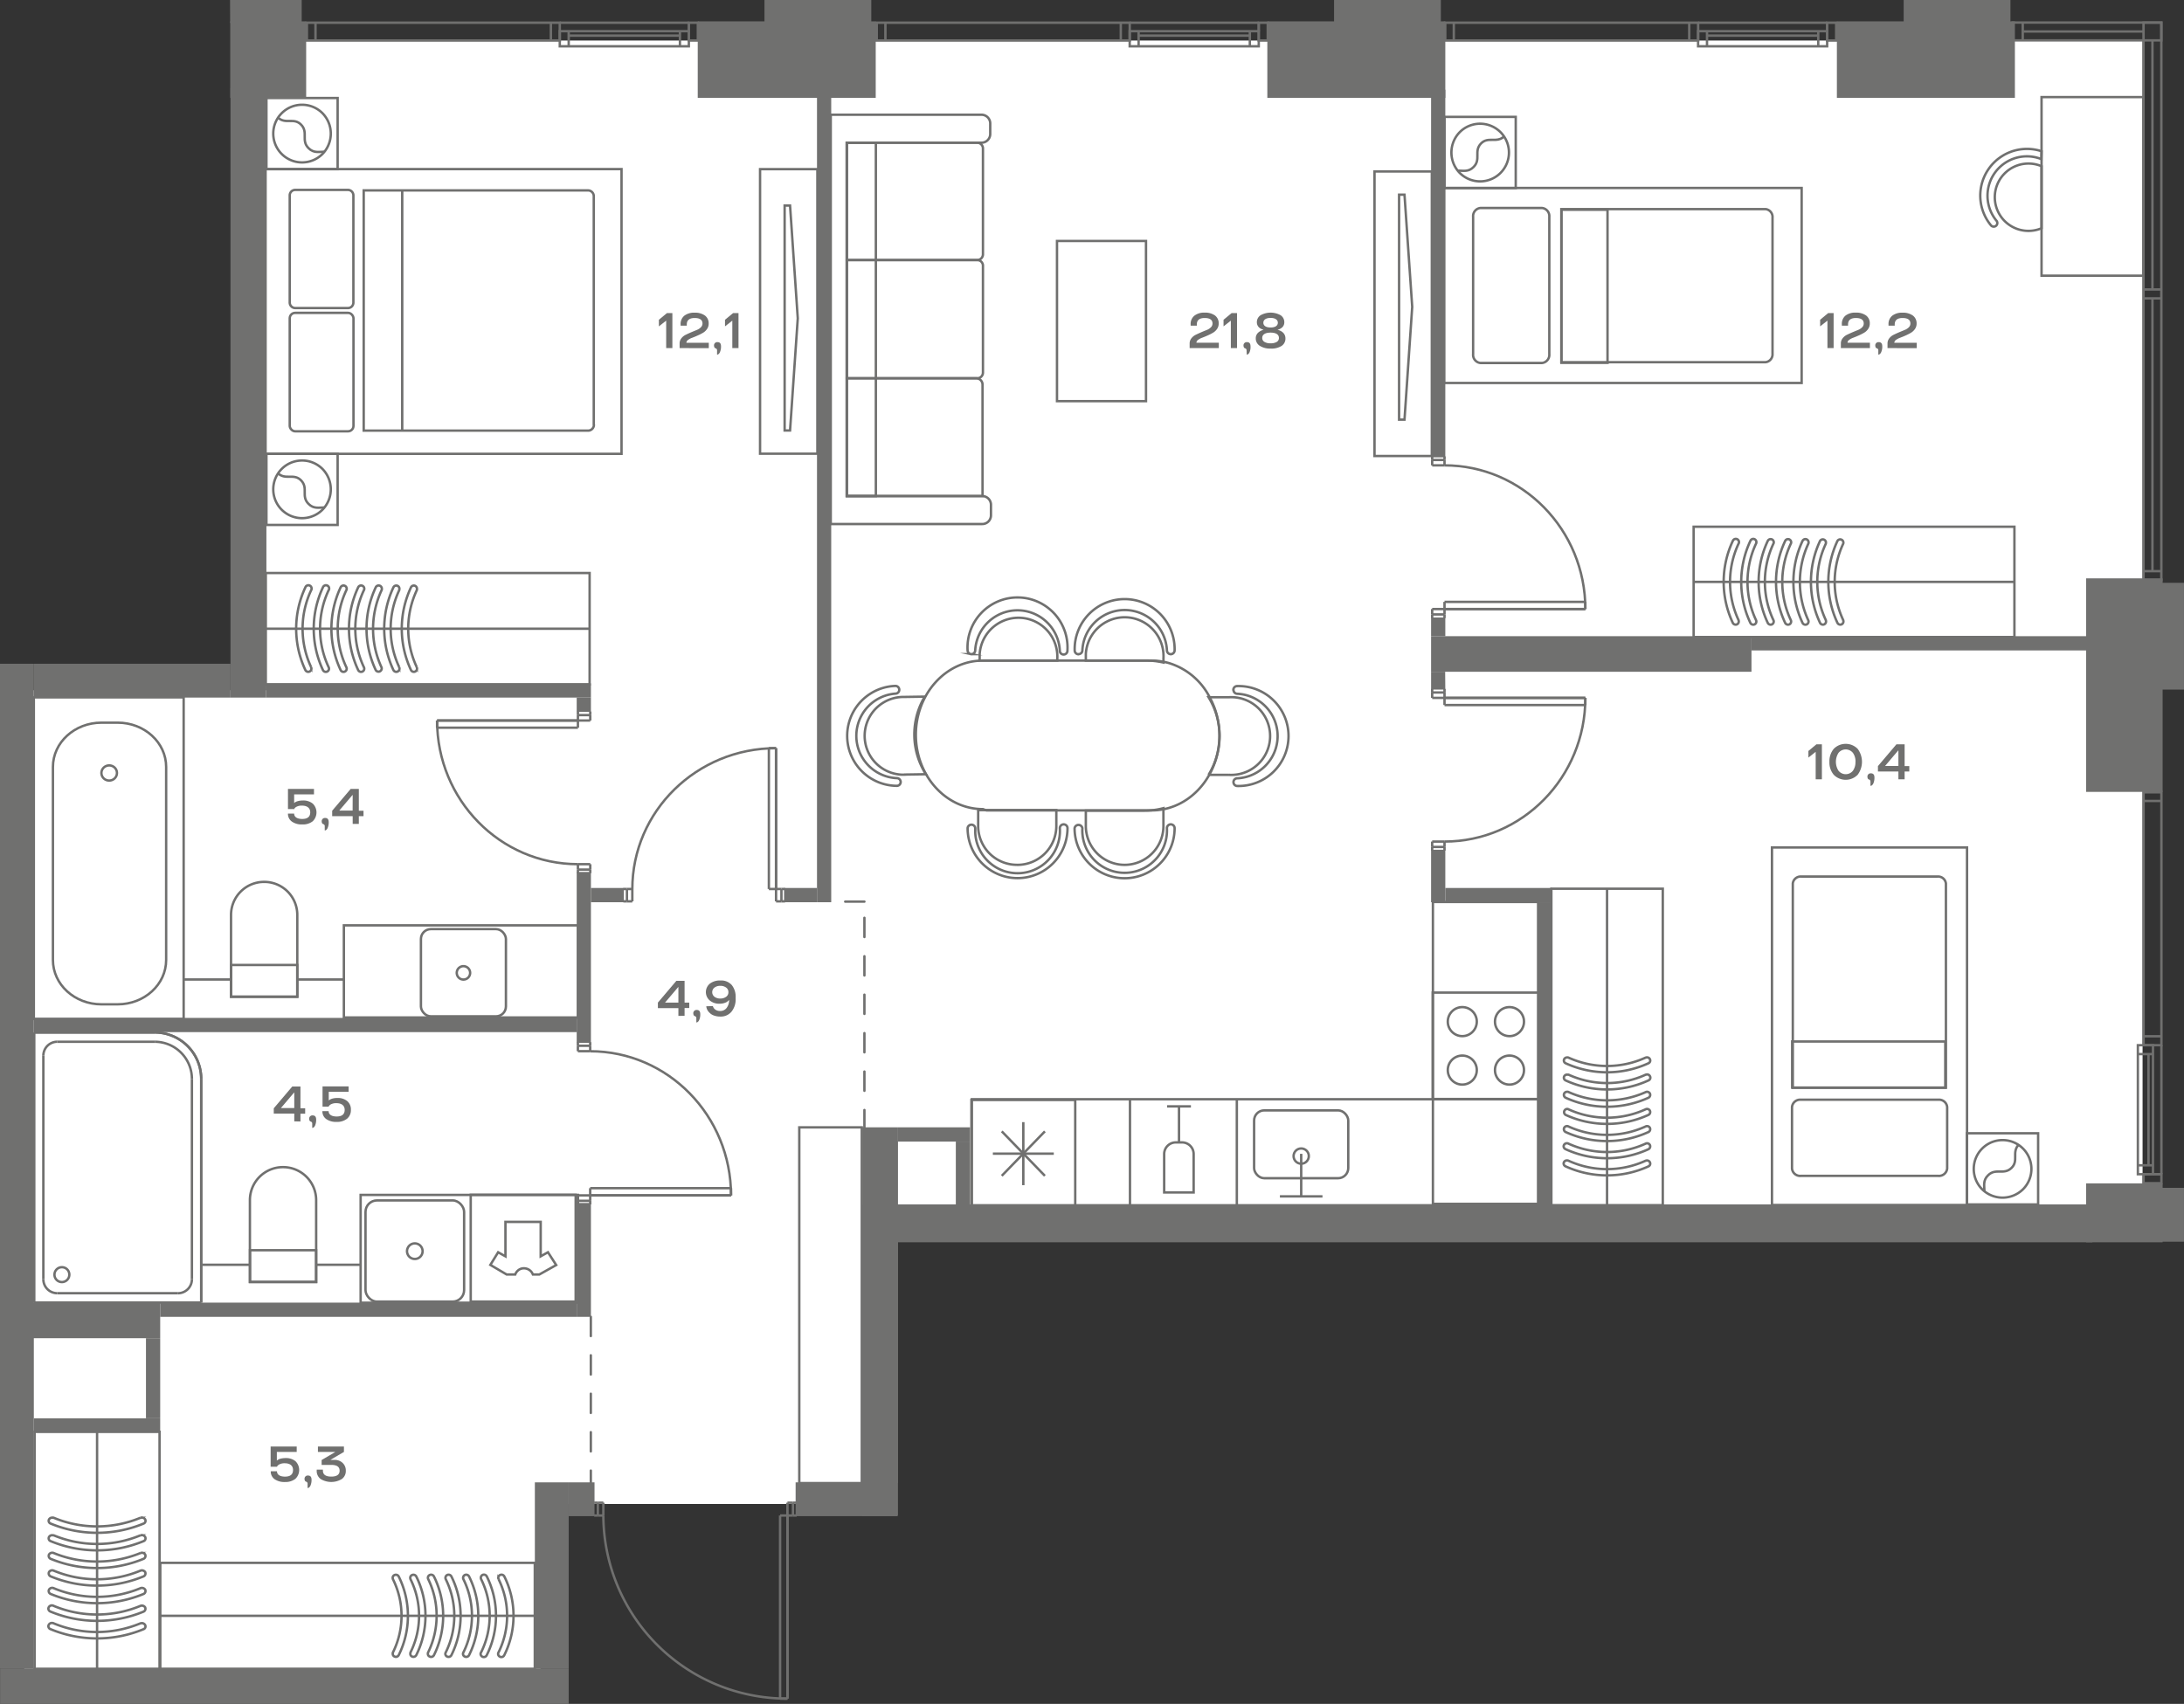 <svg id="Слой_1" data-name="Слой 1" xmlns="http://www.w3.org/2000/svg" viewBox="0 0 681.67 531.94"><rect x="0" y="0" width="681.67" height="531.94" fill="#333333" stroke="none"/><path id="fl560" d="M169.24,469.54l-.56,54.17H7.56V215.48h75.5v-97.7H82.5V27.71h1.77V12.65H668.74V379H270.68v90.53Z" fill="#fff" fill-rule="evenodd"/><g id="LINE"><line x1="212.22" y1="14.45" x2="212.22" y2="9.73" fill="none" stroke="#70706f" stroke-miterlimit="10" stroke-width="0.75"/></g><g id="LINE-2" data-name="LINE"><line x1="177.5" y1="9.73" x2="177.5" y2="14.45" fill="none" stroke="#70706f" stroke-miterlimit="10" stroke-width="0.75"/></g><g id="LINE-3" data-name="LINE"><line x1="95.69" y1="7.09" x2="95.69" y2="12.65" fill="none" stroke="#70706f" stroke-miterlimit="10" stroke-width="0.75"/></g><g id="LINE-4" data-name="LINE"><line x1="95.69" y1="12.65" x2="95.69" y2="7.09" fill="none" stroke="#70706f" stroke-miterlimit="10" stroke-width="0.75"/></g><g id="LINE-5" data-name="LINE"><line x1="98.47" y1="7.09" x2="98.47" y2="12.65" fill="none" stroke="#70706f" stroke-miterlimit="10" stroke-width="0.75"/></g><g id="LINE-6" data-name="LINE"><line x1="171.94" y1="7.09" x2="171.94" y2="12.65" fill="none" stroke="#70706f" stroke-miterlimit="10" stroke-width="0.75"/></g><g id="LINE-7" data-name="LINE"><line x1="215" y1="7.09" x2="215" y2="9.73" fill="none" stroke="#70706f" stroke-miterlimit="10" stroke-width="0.75"/></g><rect x="192.5" y="-8.05" width="4.72" height="40.28" transform="translate(206.95 -182.77) rotate(90)" fill="none" stroke="#70706f" stroke-miterlimit="10" stroke-width="0.75"/><g id="LINE-8" data-name="LINE"><line x1="174.72" y1="7.09" x2="215" y2="7.09" fill="none" stroke="#70706f" stroke-miterlimit="10" stroke-width="0.75"/></g><g id="LINE-9" data-name="LINE"><line x1="177.5" y1="11.12" x2="212.22" y2="11.12" fill="none" stroke="#70706f" stroke-miterlimit="10" stroke-width="0.75"/></g><rect x="132.43" y="-29.65" width="5.56" height="79.03" transform="translate(145.07 -125.34) rotate(90)" fill="none" stroke="#70706f" stroke-miterlimit="10" stroke-width="0.75"/><rect x="213.63" y="8.46" width="5.56" height="2.81" transform="translate(226.27 -206.54) rotate(90)" fill="none" stroke="#70706f" stroke-miterlimit="10" stroke-width="0.75"/><g id="LINE-10" data-name="LINE"><line x1="390.1" y1="14.45" x2="390.1" y2="9.73" fill="none" stroke="#70706f" stroke-miterlimit="10" stroke-width="0.75"/></g><g id="LINE-11" data-name="LINE"><line x1="355.38" y1="9.73" x2="355.38" y2="14.45" fill="none" stroke="#70706f" stroke-miterlimit="10" stroke-width="0.75"/></g><g id="LINE-12" data-name="LINE"><line x1="273.57" y1="7.09" x2="273.57" y2="12.65" fill="none" stroke="#70706f" stroke-miterlimit="10" stroke-width="0.75"/></g><g id="LINE-13" data-name="LINE"><line x1="273.57" y1="12.65" x2="273.57" y2="7.09" fill="none" stroke="#70706f" stroke-miterlimit="10" stroke-width="0.75"/></g><g id="LINE-14" data-name="LINE"><line x1="276.35" y1="7.09" x2="276.35" y2="12.65" fill="none" stroke="#70706f" stroke-miterlimit="10" stroke-width="0.75"/></g><g id="LINE-15" data-name="LINE"><line x1="349.82" y1="7.09" x2="349.82" y2="12.65" fill="none" stroke="#70706f" stroke-miterlimit="10" stroke-width="0.75"/></g><g id="LINE-16" data-name="LINE"><line x1="392.88" y1="7.09" x2="392.88" y2="9.73" fill="none" stroke="#70706f" stroke-miterlimit="10" stroke-width="0.75"/></g><rect x="370.38" y="-8.05" width="4.72" height="40.28" transform="translate(384.83 -360.65) rotate(90)" fill="none" stroke="#70706f" stroke-miterlimit="10" stroke-width="0.75"/><g id="LINE-17" data-name="LINE"><line x1="352.6" y1="7.09" x2="392.88" y2="7.09" fill="none" stroke="#70706f" stroke-miterlimit="10" stroke-width="0.75"/></g><g id="LINE-18" data-name="LINE"><line x1="355.38" y1="11.12" x2="390.1" y2="11.12" fill="none" stroke="#70706f" stroke-miterlimit="10" stroke-width="0.75"/></g><rect x="310.31" y="-29.65" width="5.56" height="79.03" transform="translate(322.96 -303.22) rotate(90)" fill="none" stroke="#70706f" stroke-miterlimit="10" stroke-width="0.75"/><rect x="391.51" y="8.46" width="5.56" height="2.81" transform="translate(404.15 -384.42) rotate(90)" fill="none" stroke="#70706f" stroke-miterlimit="10" stroke-width="0.75"/><g id="LINE-19" data-name="LINE"><line x1="567.51" y1="14.45" x2="567.51" y2="9.73" fill="none" stroke="#70706f" stroke-miterlimit="10" stroke-width="0.75"/></g><g id="LINE-20" data-name="LINE"><line x1="532.79" y1="9.73" x2="532.79" y2="14.45" fill="none" stroke="#70706f" stroke-miterlimit="10" stroke-width="0.75"/></g><g id="LINE-21" data-name="LINE"><line x1="450.99" y1="7.09" x2="450.99" y2="12.65" fill="none" stroke="#70706f" stroke-miterlimit="10" stroke-width="0.75"/></g><g id="LINE-22" data-name="LINE"><line x1="450.99" y1="12.65" x2="450.99" y2="7.09" fill="none" stroke="#70706f" stroke-miterlimit="10" stroke-width="0.75"/></g><g id="LINE-23" data-name="LINE"><line x1="453.76" y1="7.09" x2="453.76" y2="12.65" fill="none" stroke="#70706f" stroke-miterlimit="10" stroke-width="0.75"/></g><g id="LINE-24" data-name="LINE"><line x1="527.24" y1="7.09" x2="527.24" y2="12.65" fill="none" stroke="#70706f" stroke-miterlimit="10" stroke-width="0.75"/></g><g id="LINE-25" data-name="LINE"><line x1="570.29" y1="7.09" x2="570.29" y2="9.73" fill="none" stroke="#70706f" stroke-miterlimit="10" stroke-width="0.75"/></g><rect x="547.79" y="-8.05" width="4.72" height="40.28" transform="translate(562.24 -538.06) rotate(90)" fill="none" stroke="#70706f" stroke-miterlimit="10" stroke-width="0.75"/><g id="LINE-26" data-name="LINE"><line x1="530.01" y1="7.09" x2="570.29" y2="7.09" fill="none" stroke="#70706f" stroke-miterlimit="10" stroke-width="0.75"/></g><g id="LINE-27" data-name="LINE"><line x1="532.79" y1="11.12" x2="567.51" y2="11.12" fill="none" stroke="#70706f" stroke-miterlimit="10" stroke-width="0.75"/></g><rect x="487.72" y="-29.65" width="5.56" height="79.03" transform="translate(500.37 -480.63) rotate(90)" fill="none" stroke="#70706f" stroke-miterlimit="10" stroke-width="0.75"/><rect x="568.92" y="8.46" width="5.56" height="2.81" transform="translate(581.57 -561.83) rotate(90)" fill="none" stroke="#70706f" stroke-miterlimit="10" stroke-width="0.75"/><g id="LINE-28" data-name="LINE"><line x1="671.82" y1="178.31" x2="671.82" y2="93.15" fill="none" stroke="#70706f" stroke-miterlimit="10" stroke-width="0.75"/></g><g id="LINE-29" data-name="LINE"><line x1="671.82" y1="90.37" x2="671.82" y2="12.61" fill="none" stroke="#70706f" stroke-miterlimit="10" stroke-width="0.75"/></g><g id="LINE-30" data-name="LINE"><line x1="669.04" y1="9.83" x2="631.55" y2="9.83" fill="none" stroke="#70706f" stroke-miterlimit="10" stroke-width="0.75"/></g><g id="LINE-31" data-name="LINE"><line x1="674.6" y1="178.31" x2="669.04" y2="178.31" fill="none" stroke="#70706f" stroke-miterlimit="10" stroke-width="0.75"/></g><g id="LINE-32" data-name="LINE"><line x1="631.34" y1="12.61" x2="631.34" y2="7.05" fill="none" stroke="#70706f" stroke-miterlimit="10" stroke-width="0.75"/></g><g id="LINE-33" data-name="LINE"><line x1="669.04" y1="93.15" x2="674.6" y2="93.15" fill="none" stroke="#70706f" stroke-miterlimit="10" stroke-width="0.75"/></g><g id="LINE-34" data-name="LINE"><line x1="674.6" y1="90.37" x2="669.04" y2="90.37" fill="none" stroke="#70706f" stroke-miterlimit="10" stroke-width="0.75"/></g><rect x="669.04" y="7.05" width="5.56" height="174.03" transform="translate(1343.64 188.14) rotate(-180)" fill="none" stroke="#70706f" stroke-miterlimit="10" stroke-width="0.75"/><rect x="628.17" y="7.05" width="46.42" height="5.56" transform="translate(1302.77 19.66) rotate(-180)" fill="none" stroke="#70706f" stroke-miterlimit="10" stroke-width="0.75"/><g id="LINE-35" data-name="LINE"><line x1="667.26" y1="363.8" x2="671.98" y2="363.8" fill="none" stroke="#70706f" stroke-miterlimit="10" stroke-width="0.75"/></g><g id="LINE-36" data-name="LINE"><line x1="671.98" y1="329.08" x2="667.26" y2="329.08" fill="none" stroke="#70706f" stroke-miterlimit="10" stroke-width="0.75"/></g><g id="LINE-37" data-name="LINE"><line x1="674.62" y1="247.27" x2="669.07" y2="247.27" fill="none" stroke="#70706f" stroke-miterlimit="10" stroke-width="0.75"/></g><g id="LINE-38" data-name="LINE"><line x1="669.07" y1="247.27" x2="674.62" y2="247.27" fill="none" stroke="#70706f" stroke-miterlimit="10" stroke-width="0.75"/></g><g id="LINE-39" data-name="LINE"><line x1="674.62" y1="250.05" x2="669.07" y2="250.05" fill="none" stroke="#70706f" stroke-miterlimit="10" stroke-width="0.75"/></g><g id="LINE-40" data-name="LINE"><line x1="674.62" y1="323.52" x2="669.07" y2="323.52" fill="none" stroke="#70706f" stroke-miterlimit="10" stroke-width="0.75"/></g><g id="LINE-41" data-name="LINE"><line x1="674.62" y1="366.58" x2="671.98" y2="366.58" fill="none" stroke="#70706f" stroke-miterlimit="10" stroke-width="0.75"/></g><rect x="667.26" y="326.3" width="4.72" height="40.28" transform="translate(1339.25 692.88) rotate(-180)" fill="none" stroke="#70706f" stroke-miterlimit="10" stroke-width="0.75"/><g id="LINE-42" data-name="LINE"><line x1="674.62" y1="326.3" x2="674.62" y2="366.58" fill="none" stroke="#70706f" stroke-miterlimit="10" stroke-width="0.75"/></g><g id="LINE-43" data-name="LINE"><line x1="670.59" y1="329.08" x2="670.59" y2="363.8" fill="none" stroke="#70706f" stroke-miterlimit="10" stroke-width="0.75"/></g><rect x="669.07" y="247.27" width="5.56" height="79.03" transform="translate(1343.69 573.57) rotate(-180)" fill="none" stroke="#70706f" stroke-miterlimit="10" stroke-width="0.75"/><rect x="669.07" y="366.58" width="5.56" height="2.81" transform="translate(1343.69 735.97) rotate(-180)" fill="none" stroke="#70706f" stroke-miterlimit="10" stroke-width="0.75"/><path d="M365.42,257.36a1.19,1.19,0,0,0-1.2,1.19A13.21,13.21,0,1,1,337.83,260a11.37,11.37,0,0,1,0-1.43,1.23,1.23,0,0,0-2.43,0,15.61,15.61,0,1,0,31.22,0A1.19,1.19,0,0,0,365.42,257.36Z" fill="none" stroke="#70706f" stroke-miterlimit="10" stroke-width="0.75"/><path d="M336.63,204.22a1.19,1.19,0,0,0,1.2-1.19v0a13.21,13.21,0,0,1,26.39,0,1.2,1.2,0,0,0,2.4,0h0a15.6,15.6,0,1,0-31.19,0,1.2,1.2,0,0,0,1.16,1.23Z" fill="none" stroke="#70706f" stroke-miterlimit="10" stroke-width="0.75"/><path d="M332,257.36a1.19,1.19,0,0,0-1.2,1.19,13.22,13.22,0,1,1-26.4,1.43c0-.47,0-1,0-1.43a1.2,1.2,0,0,0-2.39,0,15.59,15.59,0,1,0,31.18,0,1.19,1.19,0,0,0-1.19-1.19Z" fill="none" stroke="#70706f" stroke-miterlimit="10" stroke-width="0.75"/><path d="M303.19,204.22a1.19,1.19,0,0,0,1.19-1.19v0a13.22,13.22,0,0,1,26.4,0,1.2,1.2,0,1,0,2.39,0h0A15.61,15.61,0,1,0,302,203a1.23,1.23,0,0,0,1.24,1.23Z" fill="none" stroke="#70706f" stroke-miterlimit="10" stroke-width="0.75"/><path d="M281.12,244.11a1.2,1.2,0,0,0-1.21-1.18,13.22,13.22,0,0,1-.4-26.39,1.19,1.19,0,0,0,1.17-1.22,1.2,1.2,0,0,0-1.21-1.18,15.6,15.6,0,0,0,.47,31.19,1.2,1.2,0,0,0,1.18-1.22Z" fill="none" stroke="#70706f" stroke-miterlimit="10" stroke-width="0.75"/><path d="M385,215.39a1.19,1.19,0,0,0,1.19,1.2h0a13.21,13.21,0,0,1,0,26.39,1.19,1.19,0,0,0-1.2,1.19,1.21,1.21,0,0,0,1.19,1.21h0a15.6,15.6,0,1,0,0-31.19,1.2,1.2,0,0,0-1.23,1.16Z" fill="none" stroke="#70706f" stroke-miterlimit="10" stroke-width="0.75"/><path d="M351,270a12.13,12.13,0,0,0,12.13-12.09v-5.61a22.79,22.79,0,0,1-5.87.77H338.91v4.84A12.13,12.13,0,0,0,351,270Z" fill="none" stroke="#70706f" stroke-miterlimit="10" stroke-width="0.75"/><path d="M363.14,206.84v-1.31a12.13,12.13,0,1,0-24.23-1.37c0,.45,0,.91,0,1.37v.69h18.36A24.66,24.66,0,0,1,363.14,206.84Z" fill="none" stroke="#70706f" stroke-miterlimit="10" stroke-width="0.75"/><path d="M317.56,270a12.14,12.14,0,0,0,12.14-12.09v-5H305.31v4.91a12.1,12.1,0,0,0,12,12.17Z" fill="none" stroke="#70706f" stroke-miterlimit="10" stroke-width="0.75"/><path d="M305.62,206.22H330v-.54a12.13,12.13,0,1,0-24.23-1.37c0,.46,0,.92,0,1.37Z" fill="none" stroke="#70706f" stroke-miterlimit="10" stroke-width="0.75"/><path d="M377.17,241.9h6.42A12.13,12.13,0,0,0,385,217.67a10.44,10.44,0,0,0-1.37,0h-6.42a23.05,23.05,0,0,1,0,24.23Z" fill="none" stroke="#70706f" stroke-miterlimit="10" stroke-width="0.75"/><path d="M282.55,241.81l6.45-.1a23.06,23.06,0,0,1-.36-24.23l-6.46.1a12.14,12.14,0,0,0-1,24.25,12.53,12.53,0,0,0,1.37,0Z" fill="none" stroke="#70706f" stroke-miterlimit="10" stroke-width="0.75"/><path d="M307.88,253h51.65a18.84,18.84,0,0,0,5.31-.77c9.26-2.7,15.74-12,15.77-22.57a25,25,0,0,0-3.11-12.1A21.24,21.24,0,0,0,364.83,207a20.27,20.27,0,0,0-5.3-.77H306.8c-11.57,0-20.94,10.38-20.94,23.18s9.37,23.19,20.94,23.19Z" fill="none" stroke="#70706f" stroke-miterlimit="10" stroke-width="0.75"/><rect x="318.79" y="86.34" width="50" height="27.78" transform="translate(444.03 -243.56) rotate(90)" fill="none" stroke="#70706f" stroke-miterlimit="10" stroke-width="0.75"/><path d="M305,81.19H264.3v36.9H305a1.77,1.77,0,0,0,1.8-1.73h0V83.07a1.76,1.76,0,0,0-1.65-1.87Z" fill="none" stroke="#70706f" stroke-miterlimit="10" stroke-width="0.75"/><path d="M305,44.55H264.3V81.19H305a1.81,1.81,0,0,0,1.8-1.73V46.28A1.81,1.81,0,0,0,305,44.55Z" fill="none" stroke="#70706f" stroke-miterlimit="10" stroke-width="0.75"/><path d="M306.53,154.87a2.72,2.72,0,0,1,2.77,2.67v3.39a2.72,2.72,0,0,1-2.77,2.67H259.29V35.82h47a2.73,2.73,0,0,1,2.78,2.67v3.39a2.72,2.72,0,0,1-2.78,2.67h-42V154.87Z" fill="none" stroke="#70706f" stroke-miterlimit="10" stroke-width="0.75"/><rect x="264.3" y="44.55" width="9.07" height="110.32" fill="none" stroke="#70706f" stroke-miterlimit="10" stroke-width="0.75"/><path d="M304.72,118.09H264.3v36.78h42.37V120A2,2,0,0,0,304.72,118.09Z" fill="none" stroke="#70706f" stroke-miterlimit="10" stroke-width="0.75"/><rect x="429.01" y="53.53" width="17.89" height="88.83" fill="none" stroke="#70706f" stroke-miterlimit="10" stroke-width="0.75"/><polygon points="438.37 60.78 440.78 95.8 438.37 131.01 436.68 131.01 436.68 60.78 438.37 60.78" fill="none" stroke="#70706f" stroke-miterlimit="10" stroke-width="0.75"/><rect x="447.18" y="309.88" width="33.22" height="33.22" fill="none" stroke="#70706f" stroke-miterlimit="10" stroke-width="0.75"/><circle cx="456.41" cy="334.07" r="4.53" fill="none" stroke="#70706f" stroke-miterlimit="10" stroke-width="0.75"/><circle cx="456.41" cy="318.94" r="4.53" fill="none" stroke="#70706f" stroke-miterlimit="10" stroke-width="0.75"/><circle cx="471.14" cy="334.07" r="4.53" fill="none" stroke="#70706f" stroke-miterlimit="10" stroke-width="0.75"/><circle cx="471.14" cy="318.94" r="4.53" fill="none" stroke="#70706f" stroke-miterlimit="10" stroke-width="0.75"/><rect x="447.24" y="281.59" width="32.83" height="94.24" fill="none" stroke="#70706f" stroke-miterlimit="10" stroke-width="0.75"/><rect x="303.33" y="343.17" width="176.9" height="33.11" fill="none" stroke="#70706f" stroke-miterlimit="10" stroke-width="0.75"/><polyline points="399.48 373.5 406.13 373.5 412.77 373.5" fill="none" stroke="#70706f" stroke-miterlimit="10" stroke-width="0.75"/><line x1="406.13" y1="360.21" x2="406.13" y2="373.5" fill="none" stroke="#70706f" stroke-miterlimit="10" stroke-width="0.75"/><rect x="391.43" y="346.65" width="29.39" height="21.18" rx="3.17" fill="none" stroke="#70706f" stroke-miterlimit="10" stroke-width="0.75"/><circle cx="406.13" cy="360.92" r="2.38" fill="none" stroke="#70706f" stroke-miterlimit="10" stroke-width="0.75"/><rect x="303.2" y="343.4" width="32.4" height="33.52" fill="none" stroke="#70706f" stroke-miterlimit="10" stroke-width="0.75"/><line x1="319.4" y1="370" x2="319.4" y2="350.32" fill="none" stroke="#70706f" stroke-miterlimit="10" stroke-width="0.75"/><line x1="328.91" y1="360.16" x2="309.89" y2="360.16" fill="none" stroke="#70706f" stroke-miterlimit="10" stroke-width="0.75"/><line x1="326.13" y1="367.08" x2="312.67" y2="353.2" fill="none" stroke="#70706f" stroke-miterlimit="10" stroke-width="0.75"/><line x1="326.13" y1="353.2" x2="312.67" y2="367.08" fill="none" stroke="#70706f" stroke-miterlimit="10" stroke-width="0.75"/><line x1="367.99" y1="356.69" x2="367.99" y2="345.4" fill="none" stroke="#70706f" stroke-miterlimit="10" stroke-width="0.75"/><path d="M369,356.65h-2a3.64,3.64,0,0,0-3.64,3.63h0v12h9.2v-12A3.63,3.63,0,0,0,369,356.65Z" fill="none" stroke="#70706f" stroke-miterlimit="10" stroke-width="0.75"/><line x1="364.27" y1="345.4" x2="371.71" y2="345.4" fill="none" stroke="#70706f" stroke-miterlimit="10" stroke-width="0.75"/><line x1="386.04" y1="376.08" x2="386.04" y2="343.18" fill="none" stroke="#70706f" stroke-miterlimit="10" stroke-width="0.75"/><line x1="352.69" y1="376.08" x2="352.69" y2="343.18" fill="none" stroke="#70706f" stroke-miterlimit="10" stroke-width="0.75"/><rect x="82.96" y="178.89" width="101.07" height="34.78" fill="none" stroke="#70706f" stroke-miterlimit="10" stroke-width="0.75"/><path d="M124.66,183.8a1,1,0,0,0-.55-.9,1,1,0,0,0-1.31.45,30.44,30.44,0,0,0,0,25.85,1,1,0,0,0,1.31.45,1,1,0,0,0,.5-1.28l0-.07a28.34,28.34,0,0,1,0-24.05Z" fill="none" stroke="#70706f" stroke-miterlimit="10" stroke-width="0.75"/><path d="M119.18,183.8a1,1,0,0,0-1.9-.45,30.44,30.44,0,0,0,0,25.85,1,1,0,0,0,1.8-.85l0,0a28.71,28.71,0,0,1,0-24.05A.89.89,0,0,0,119.18,183.8Z" fill="none" stroke="#70706f" stroke-miterlimit="10" stroke-width="0.75"/><path d="M113.7,183.8a1,1,0,0,0-1.9-.45,30.44,30.44,0,0,0,0,25.85,1,1,0,0,0,1.34.45,1,1,0,0,0,.44-1.35,28.27,28.27,0,0,1,0-24.05A.89.89,0,0,0,113.7,183.8Z" fill="none" stroke="#70706f" stroke-miterlimit="10" stroke-width="0.75"/><path d="M108.21,183.8a1,1,0,0,0-.55-.9,1,1,0,0,0-1.34.45,30.44,30.44,0,0,0,0,25.85,1,1,0,0,0,1.34.45,1,1,0,0,0,.44-1.35,28.27,28.27,0,0,1,0-24.05A.79.79,0,0,0,108.21,183.8Z" fill="none" stroke="#70706f" stroke-miterlimit="10" stroke-width="0.75"/><path d="M102.73,183.8a1,1,0,0,0-.93-1.08,1,1,0,0,0-1,.63,30.44,30.44,0,0,0,0,25.85,1,1,0,0,0,1.34.45,1,1,0,0,0,.44-1.35,28.27,28.27,0,0,1,0-24.05A.79.79,0,0,0,102.73,183.8Z" fill="none" stroke="#70706f" stroke-miterlimit="10" stroke-width="0.75"/><path d="M97.25,183.8a1,1,0,0,0-.93-1.08,1,1,0,0,0-1,.63,30.44,30.44,0,0,0,0,25.85,1,1,0,0,0,1.3.45,1,1,0,0,0,.5-1.28l0-.07a28.34,28.34,0,0,1,0-24.05A.73.73,0,0,0,97.25,183.8Z" fill="none" stroke="#70706f" stroke-miterlimit="10" stroke-width="0.75"/><path d="M130.14,183.8a1,1,0,0,0-.55-.9,1,1,0,0,0-1.31.45,30.44,30.44,0,0,0,0,25.85,1,1,0,0,0,1.31.45,1,1,0,0,0,.5-1.28l0-.07a28.34,28.34,0,0,1,0-24.05A.88.88,0,0,0,130.14,183.8Z" fill="none" stroke="#70706f" stroke-miterlimit="10" stroke-width="0.75"/><line x1="184.03" y1="196.28" x2="82.96" y2="196.28" fill="none" stroke="#70706f" stroke-miterlimit="10" stroke-width="0.75"/><rect x="528.62" y="164.44" width="100.12" height="34.45" fill="none" stroke="#70706f" stroke-miterlimit="10" stroke-width="0.75"/><path d="M569.92,169.3a1,1,0,0,0-1.84-.44,30.19,30.19,0,0,0,0,25.61,1,1,0,0,0,1.29.45,1,1,0,0,0,.5-1.28l0-.06a28.06,28.06,0,0,1,0-23.83Z" fill="none" stroke="#70706f" stroke-miterlimit="10" stroke-width="0.75"/><path d="M564.49,169.3a1,1,0,0,0-.55-.89,1,1,0,0,0-1.33.45,30.19,30.19,0,0,0,0,25.61,1,1,0,0,0,1.33.45,1,1,0,0,0,.45-1.3.08.08,0,0,0,0,0,28.5,28.5,0,0,1,0-23.83A.87.87,0,0,0,564.49,169.3Z" fill="none" stroke="#70706f" stroke-miterlimit="10" stroke-width="0.75"/><path d="M559.06,169.3a1,1,0,0,0-.55-.89,1,1,0,0,0-1.32.45,30.12,30.12,0,0,0,0,25.61,1,1,0,0,0,1.32.45,1,1,0,0,0,.43-1.34,28.06,28.06,0,0,1,0-23.83A.87.87,0,0,0,559.06,169.3Z" fill="none" stroke="#70706f" stroke-miterlimit="10" stroke-width="0.75"/><path d="M553.63,169.3a1,1,0,0,0-.55-.89,1,1,0,0,0-1.32.45,30.12,30.12,0,0,0,0,25.61,1,1,0,0,0,1.32.45,1,1,0,0,0,.43-1.34,28.06,28.06,0,0,1,0-23.83A.87.87,0,0,0,553.63,169.3Z" fill="none" stroke="#70706f" stroke-miterlimit="10" stroke-width="0.75"/><path d="M548.2,169.3a1,1,0,0,0-.92-1.06,1,1,0,0,0-.95.62,30.12,30.12,0,0,0,0,25.61,1,1,0,0,0,1.32.45,1,1,0,0,0,.43-1.34,28.14,28.14,0,0,1,0-23.83A.87.87,0,0,0,548.2,169.3Z" fill="none" stroke="#70706f" stroke-miterlimit="10" stroke-width="0.75"/><path d="M542.77,169.3a1,1,0,0,0-.92-1.06,1,1,0,0,0-1,.62,30.12,30.12,0,0,0,0,25.61,1,1,0,0,0,1.29.45,1,1,0,0,0,.49-1.28l0-.06a28.14,28.14,0,0,1,0-23.83A.78.78,0,0,0,542.77,169.3Z" fill="none" stroke="#70706f" stroke-miterlimit="10" stroke-width="0.75"/><path d="M575.35,169.3a1,1,0,0,0-1.84-.44,30.19,30.19,0,0,0,0,25.61,1,1,0,0,0,1.29.45,1,1,0,0,0,.5-1.28l0-.06a28.06,28.06,0,0,1,0-23.83A.86.86,0,0,0,575.35,169.3Z" fill="none" stroke="#70706f" stroke-miterlimit="10" stroke-width="0.75"/><line x1="628.74" y1="181.66" x2="528.62" y2="181.66" fill="none" stroke="#70706f" stroke-miterlimit="10" stroke-width="0.75"/><rect x="484.21" y="277.45" width="34.78" height="98.8" fill="none" stroke="#70706f" stroke-miterlimit="10" stroke-width="0.75"/><path d="M489.11,335.49a1,1,0,0,0-.9.54.94.94,0,0,0,.45,1.27,31.05,31.05,0,0,0,25.86,0A.93.93,0,0,0,515,336a1,1,0,0,0-1.29-.49l-.06,0a29,29,0,0,1-24.06,0Z" fill="none" stroke="#70706f" stroke-miterlimit="10" stroke-width="0.75"/><path d="M489.11,340.85a1,1,0,0,0-.9.54,1,1,0,0,0,.45,1.31,31.13,31.13,0,0,0,25.86,0,1,1,0,0,0,.45-1.31,1,1,0,0,0-1.3-.45l0,0a29.34,29.34,0,0,1-24.06,0A.77.77,0,0,0,489.11,340.85Z" fill="none" stroke="#70706f" stroke-miterlimit="10" stroke-width="0.75"/><path d="M489.11,346.21a1,1,0,0,0-.45,1.85,31.13,31.13,0,0,0,25.86,0,1,1,0,0,0,.45-1.31,1,1,0,0,0-1.35-.43,29,29,0,0,1-24.06,0A.77.77,0,0,0,489.11,346.21Z" fill="none" stroke="#70706f" stroke-miterlimit="10" stroke-width="0.75"/><path d="M489.11,351.56a1,1,0,0,0-.9.54,1,1,0,0,0,.45,1.31,31.05,31.05,0,0,0,25.86,0,1,1,0,0,0,.45-1.31,1,1,0,0,0-1.35-.42,29,29,0,0,1-24.06,0A.87.87,0,0,0,489.11,351.56Z" fill="none" stroke="#70706f" stroke-miterlimit="10" stroke-width="0.75"/><path d="M489.11,356.92a1,1,0,0,0-1.07.91,1,1,0,0,0,.62.94,31.05,31.05,0,0,0,25.86,0,1,1,0,0,0,.45-1.31,1,1,0,0,0-1.35-.42,29,29,0,0,1-24.06,0A.87.87,0,0,0,489.11,356.92Z" fill="none" stroke="#70706f" stroke-miterlimit="10" stroke-width="0.75"/><path d="M489.11,362.28a1,1,0,0,0-1.07.91,1,1,0,0,0,.62.94,31.13,31.13,0,0,0,25.86,0,.93.93,0,0,0,.45-1.27,1,1,0,0,0-1.29-.49l-.06,0a28.88,28.88,0,0,1-24.06,0A1,1,0,0,0,489.11,362.28Z" fill="none" stroke="#70706f" stroke-miterlimit="10" stroke-width="0.75"/><path d="M489.11,330.13a1,1,0,0,0-.9.54.94.94,0,0,0,.45,1.27,31.05,31.05,0,0,0,25.86,0,.93.93,0,0,0,.45-1.27,1,1,0,0,0-1.29-.49l-.06,0a29,29,0,0,1-24.06,0A.84.84,0,0,0,489.11,330.13Z" fill="none" stroke="#70706f" stroke-miterlimit="10" stroke-width="0.75"/><line x1="501.59" y1="277.45" x2="501.59" y2="376.25" fill="none" stroke="#70706f" stroke-miterlimit="10" stroke-width="0.75"/><rect x="249.47" y="351.95" width="19.51" height="111.06" fill="none" stroke="#70706f" stroke-miterlimit="10" stroke-width="0.75"/><rect x="10.8" y="447.01" width="39" height="73.97" fill="none" stroke="#70706f" stroke-miterlimit="10" stroke-width="0.75"/><path d="M16.3,479.28a1.13,1.13,0,0,0-1,.55.92.92,0,0,0,.51,1.3,37.94,37.94,0,0,0,29,0,.92.92,0,0,0,.5-1.3,1.18,1.18,0,0,0-1.44-.5l-.07,0a35.32,35.32,0,0,1-27,0Z" fill="none" stroke="#70706f" stroke-miterlimit="10" stroke-width="0.75"/><path d="M16.3,484.76a1.13,1.13,0,0,0-1,.55,1,1,0,0,0,.51,1.34,37.94,37.94,0,0,0,29,0,1,1,0,0,0,.5-1.34,1.18,1.18,0,0,0-1.46-.45l-.05,0a35.79,35.79,0,0,1-27,0A1.1,1.1,0,0,0,16.3,484.76Z" fill="none" stroke="#70706f" stroke-miterlimit="10" stroke-width="0.75"/><path d="M16.3,490.24a1.15,1.15,0,0,0-1,.55,1,1,0,0,0,.51,1.34,37.85,37.85,0,0,0,29,0,1,1,0,0,0,.5-1.34,1.24,1.24,0,0,0-1.51-.43,35.32,35.32,0,0,1-27,0A1.1,1.1,0,0,0,16.3,490.24Z" fill="none" stroke="#70706f" stroke-miterlimit="10" stroke-width="0.75"/><path d="M16.3,495.72a1.15,1.15,0,0,0-1,.55,1,1,0,0,0,.51,1.35,37.94,37.94,0,0,0,29,0,1,1,0,0,0,.5-1.35,1.24,1.24,0,0,0-1.51-.43,35.32,35.32,0,0,1-27,0A1.1,1.1,0,0,0,16.3,495.72Z" fill="none" stroke="#70706f" stroke-miterlimit="10" stroke-width="0.75"/><path d="M16.3,501.2a1.1,1.1,0,0,0-1.2.94,1,1,0,0,0,.7,1,37.94,37.94,0,0,0,29,0,1,1,0,0,0,.5-1.34,1.23,1.23,0,0,0-1.51-.44,35.32,35.32,0,0,1-27,0A1.1,1.1,0,0,0,16.3,501.2Z" fill="none" stroke="#70706f" stroke-miterlimit="10" stroke-width="0.75"/><path d="M16.3,506.68a1.1,1.1,0,0,0-1.2.94,1,1,0,0,0,.7,1,37.94,37.94,0,0,0,29,0,.92.92,0,0,0,.5-1.3,1.17,1.17,0,0,0-1.44-.51l-.07,0a35.23,35.23,0,0,1-27,0A1.1,1.1,0,0,0,16.3,506.68Z" fill="none" stroke="#70706f" stroke-miterlimit="10" stroke-width="0.75"/><path d="M16.3,473.8a1.13,1.13,0,0,0-1,.55.92.92,0,0,0,.51,1.3,37.94,37.94,0,0,0,29,0,.92.92,0,0,0,.5-1.3,1.18,1.18,0,0,0-1.44-.5l-.07,0a35.32,35.32,0,0,1-27,0A1,1,0,0,0,16.3,473.8Z" fill="none" stroke="#70706f" stroke-miterlimit="10" stroke-width="0.75"/><line x1="30.3" y1="447.01" x2="30.3" y2="520.97" fill="none" stroke="#70706f" stroke-miterlimit="10" stroke-width="0.75"/><rect x="50.03" y="487.91" width="116.89" height="33.07" fill="none" stroke="#70706f" stroke-miterlimit="10" stroke-width="0.75"/><path d="M128.07,516.31a.9.9,0,0,0,.55.85,1,1,0,0,0,1.3-.42,27.68,27.68,0,0,0,0-24.59,1,1,0,0,0-1.3-.43.93.93,0,0,0-.5,1.23l0,.05a25.78,25.78,0,0,1,0,22.88Z" fill="none" stroke="#70706f" stroke-miterlimit="10" stroke-width="0.75"/><path d="M133.55,516.31a.9.9,0,0,0,.55.85,1,1,0,0,0,1.34-.42,27.68,27.68,0,0,0,0-24.59,1,1,0,0,0-1.34-.43.94.94,0,0,0-.46,1.24l0,0a26.11,26.11,0,0,1,0,22.88A.74.74,0,0,0,133.55,516.31Z" fill="none" stroke="#70706f" stroke-miterlimit="10" stroke-width="0.75"/><path d="M139,516.31a.92.92,0,0,0,.55.85,1,1,0,0,0,1.34-.42,27.68,27.68,0,0,0,0-24.59,1,1,0,0,0-1.34-.43,1,1,0,0,0-.43,1.28,25.78,25.78,0,0,1,0,22.88A.82.82,0,0,0,139,516.31Z" fill="none" stroke="#70706f" stroke-miterlimit="10" stroke-width="0.75"/><path d="M144.51,516.31a.92.92,0,0,0,.55.85,1,1,0,0,0,1.34-.42,27.68,27.68,0,0,0,0-24.59,1,1,0,0,0-1.34-.43,1,1,0,0,0-.43,1.28,25.78,25.78,0,0,1,0,22.88A.82.82,0,0,0,144.51,516.31Z" fill="none" stroke="#70706f" stroke-miterlimit="10" stroke-width="0.75"/><path d="M150,516.31a1,1,0,0,0,.93,1,1,1,0,0,0,1-.59,27.68,27.68,0,0,0,0-24.59,1,1,0,0,0-1.34-.43,1,1,0,0,0-.43,1.28,25.78,25.78,0,0,1,0,22.88A.82.82,0,0,0,150,516.31Z" fill="none" stroke="#70706f" stroke-miterlimit="10" stroke-width="0.75"/><path d="M155.47,516.31a1,1,0,0,0,.93,1,1,1,0,0,0,1-.59,27.68,27.68,0,0,0,0-24.59,1,1,0,0,0-1.3-.43.94.94,0,0,0-.5,1.23l0,.05a25.78,25.78,0,0,1,0,22.88A.82.82,0,0,0,155.47,516.31Z" fill="none" stroke="#70706f" stroke-miterlimit="10" stroke-width="0.75"/><path d="M122.59,516.31a.9.9,0,0,0,.55.85,1,1,0,0,0,1.3-.42,27.68,27.68,0,0,0,0-24.59,1,1,0,0,0-1.3-.43.93.93,0,0,0-.5,1.23s0,0,0,.05a25.71,25.71,0,0,1,0,22.88A.79.79,0,0,0,122.59,516.31Z" fill="none" stroke="#70706f" stroke-miterlimit="10" stroke-width="0.75"/><line x1="50.03" y1="504.44" x2="166.63" y2="504.44" fill="none" stroke="#70706f" stroke-miterlimit="10" stroke-width="0.75"/><rect x="450.71" y="58.68" width="111.62" height="60.88" fill="none" stroke="#70706f" stroke-miterlimit="10" stroke-width="0.75"/><path d="M553.24,110.47V67.93a2.46,2.46,0,0,0-2.2-2.65H487.32v47.79h63.76A2.46,2.46,0,0,0,553.24,110.47Z" fill="none" stroke="#70706f" stroke-miterlimit="10" stroke-width="0.75"/><rect x="487.36" y="65.48" width="14.38" height="47.79" fill="none" stroke="#70706f" stroke-miterlimit="10" stroke-width="0.75"/><path d="M483.57,110.57V67.68a2.55,2.55,0,0,0-2.28-2.75H462.08a2.55,2.55,0,0,0-2.29,2.75v42.89a2.55,2.55,0,0,0,2.29,2.75h19.21A2.55,2.55,0,0,0,483.57,110.57Z" fill="none" stroke="#70706f" stroke-miterlimit="10" stroke-width="0.75"/><rect x="450.87" y="36.49" width="22.22" height="22.22" fill="none" stroke="#70706f" stroke-miterlimit="10" stroke-width="0.75"/><path d="M455.62,54a9,9,0,1,0,0-12.75h0A9.1,9.1,0,0,0,455.62,54Z" fill="none" stroke="#70706f" stroke-miterlimit="10" stroke-width="0.75"/><path d="M455,53.26c1.65,0,3.33.51,4.94-1.13,2.39-2.39,0-4.9,2.27-7.29s4.9,0,7.29-2.28" fill="none" stroke="#70706f" stroke-miterlimit="10" stroke-width="0.75"/><rect x="625.21" y="42.3" width="55.76" height="31.76" transform="translate(594.91 711.28) rotate(-90)" fill="none" stroke="#70706f" stroke-miterlimit="10" stroke-width="0.75"/><path d="M637.22,47.22a14.58,14.58,0,0,0-15.81,23.12,1.12,1.12,0,0,0,1.74-1.42,12.29,12.29,0,0,1,14-19.25Z" fill="none" stroke="#70706f" stroke-miterlimit="10" stroke-width="0.75"/><path d="M637.22,51.89a10.51,10.51,0,1,0,0,19.36Z" fill="none" stroke="#70706f" stroke-miterlimit="10" stroke-width="0.75"/><rect x="553.07" y="264.57" width="60.88" height="111.62" fill="none" stroke="#70706f" stroke-miterlimit="10" stroke-width="0.75"/><path d="M562.17,273.65h42.54a2.46,2.46,0,0,1,2.65,2.2v63.73H559.57V275.81A2.46,2.46,0,0,1,562.17,273.65Z" fill="none" stroke="#70706f" stroke-miterlimit="10" stroke-width="0.75"/><rect x="559.37" y="325.15" width="47.79" height="14.38" fill="none" stroke="#70706f" stroke-miterlimit="10" stroke-width="0.75"/><path d="M562.07,343.32H605a2.55,2.55,0,0,1,2.75,2.29v19.2A2.56,2.56,0,0,1,605,367.1H562.07a2.55,2.55,0,0,1-2.75-2.29v-19.2A2.55,2.55,0,0,1,562.07,343.32Z" fill="none" stroke="#70706f" stroke-miterlimit="10" stroke-width="0.75"/><rect x="613.92" y="353.8" width="22.22" height="22.22" fill="none" stroke="#70706f" stroke-miterlimit="10" stroke-width="0.75"/><path d="M618.67,371.28a9,9,0,1,1,12.75,0h0A9.08,9.08,0,0,1,618.67,371.28Z" fill="none" stroke="#70706f" stroke-miterlimit="10" stroke-width="0.75"/><path d="M619.37,371.86c0-1.64-.51-3.33,1.14-4.93,2.39-2.39,4.9,0,7.29-2.28s0-4.9,2.27-7.29" fill="none" stroke="#70706f" stroke-miterlimit="10" stroke-width="0.75"/><path d="M98.68,400.22V374.68a10.32,10.32,0,0,0-10.31-10.31H88.3A10.31,10.31,0,0,0,78,374.68h0v25.54H98.68Z" fill="none" stroke="#70706f" stroke-miterlimit="10" stroke-width="0.75"/><rect x="78.03" y="390.31" width="20.64" height="9.91" fill="none" stroke="#70706f" stroke-miterlimit="10" stroke-width="0.75"/><line x1="98.68" y1="394.85" x2="112.48" y2="394.85" fill="none" stroke="#70706f" stroke-miterlimit="10" stroke-width="0.75"/><line x1="78.03" y1="394.85" x2="63.09" y2="394.85" fill="none" stroke="#70706f" stroke-miterlimit="10" stroke-width="0.75"/><rect x="107.33" y="288.89" width="73.09" height="28.76" fill="none" stroke="#70706f" stroke-miterlimit="10" stroke-width="0.75"/><rect x="131.38" y="290.06" width="26.53" height="27.23" rx="3.09" fill="none" stroke="#70706f" stroke-miterlimit="10" stroke-width="0.75"/><path d="M144.65,301.63a2.09,2.09,0,1,0,2.09,2.09h0A2.1,2.1,0,0,0,144.65,301.63Z" fill="none" stroke="#70706f" stroke-miterlimit="10" stroke-width="0.75"/><path d="M92.79,311.17V285.62a10.3,10.3,0,0,0-10.3-10.3h-.07a10.31,10.31,0,0,0-10.31,10.3h0v25.55H92.79Z" fill="none" stroke="#70706f" stroke-miterlimit="10" stroke-width="0.75"/><rect x="72.15" y="301.26" width="20.64" height="9.91" fill="none" stroke="#70706f" stroke-miterlimit="10" stroke-width="0.75"/><line x1="92.79" y1="305.79" x2="107.3" y2="305.79" fill="none" stroke="#70706f" stroke-miterlimit="10" stroke-width="0.75"/><line x1="72.15" y1="305.79" x2="57.21" y2="305.79" fill="none" stroke="#70706f" stroke-miterlimit="10" stroke-width="0.75"/><rect x="10.56" y="217.71" width="46.76" height="100.41" fill="none" stroke="#70706f" stroke-miterlimit="10" stroke-width="0.75"/><path d="M36.73,225.61H31.65c-8.36,0-15.13,6.19-15.13,13.83V299.7c0,7.65,6.77,13.84,15.13,13.84h5.08c8.35,0,15.13-6.19,15.13-13.84V239.44C51.86,231.8,45.08,225.61,36.73,225.61Z" fill="none" stroke="#70706f" stroke-miterlimit="10" stroke-width="0.75"/><ellipse cx="34.08" cy="241.32" rx="2.43" ry="2.37" fill="none" stroke="#70706f" stroke-miterlimit="10" stroke-width="0.75"/><path d="M48.31,325.23a11.6,11.6,0,0,1,11.59,11.6" fill="none" stroke="#70706f" stroke-miterlimit="10" stroke-width="0.75"/><path d="M48.31,322.32A14.5,14.5,0,0,1,62.8,336.83" fill="none" stroke="#70706f" stroke-miterlimit="10" stroke-width="0.75"/><path d="M17,397.93a2.32,2.32,0,1,1,2.31,2.32A2.31,2.31,0,0,1,17,397.93Z" fill="none" stroke="#70706f" stroke-miterlimit="10" stroke-width="0.75"/><path d="M17.87,403.73a4.34,4.34,0,0,1-4.34-4.35" fill="none" stroke="#70706f" stroke-miterlimit="10" stroke-width="0.75"/><path d="M59.9,399.38a4.36,4.36,0,0,1-4.35,4.36" fill="none" stroke="#70706f" stroke-miterlimit="10" stroke-width="0.75"/><path d="M13.53,329.58a4.36,4.36,0,0,1,4.35-4.36" fill="none" stroke="#70706f" stroke-miterlimit="10" stroke-width="0.75"/><line x1="13.53" y1="329.58" x2="13.53" y2="399.38" fill="none" stroke="#70706f" stroke-miterlimit="10" stroke-width="0.75"/><line x1="48.31" y1="325.23" x2="17.87" y2="325.23" fill="none" stroke="#70706f" stroke-miterlimit="10" stroke-width="0.75"/><line x1="59.9" y1="399.38" x2="59.9" y2="336.83" fill="none" stroke="#70706f" stroke-miterlimit="10" stroke-width="0.75"/><line x1="17.87" y1="403.73" x2="55.56" y2="403.73" fill="none" stroke="#70706f" stroke-miterlimit="10" stroke-width="0.75"/><line x1="62.8" y1="406.64" x2="62.8" y2="336.83" fill="none" stroke="#70706f" stroke-miterlimit="10" stroke-width="0.75"/><line x1="48.31" y1="322.32" x2="10.63" y2="322.32" fill="none" stroke="#70706f" stroke-miterlimit="10" stroke-width="0.75"/><line x1="10.63" y1="322.32" x2="48.31" y2="322.32" fill="none" stroke="#70706f" stroke-miterlimit="10" stroke-width="0.75"/><path d="M48.31,322.32A14.5,14.5,0,0,1,62.8,336.83" fill="none" stroke="#70706f" stroke-miterlimit="10" stroke-width="0.75"/><line x1="62.8" y1="336.83" x2="62.8" y2="406.63" fill="none" stroke="#70706f" stroke-miterlimit="10" stroke-width="0.75"/><line x1="10.63" y1="322.32" x2="10.63" y2="406.64" fill="none" stroke="#70706f" stroke-miterlimit="10" stroke-width="0.75"/><line x1="62.8" y1="406.64" x2="10.63" y2="406.64" fill="none" stroke="#70706f" stroke-miterlimit="10" stroke-width="0.75"/><line x1="10.63" y1="322.62" x2="10.63" y2="406.64" fill="none" stroke="#70706f" stroke-miterlimit="10" stroke-width="0.75"/><rect x="82.89" y="52.79" width="111.1" height="88.89" fill="none" stroke="#70706f" stroke-miterlimit="10" stroke-width="0.75"/><path d="M185.33,132.6V61.25a1.81,1.81,0,0,0-1.81-1.81h-70v75h70a1.82,1.82,0,0,0,1.85-1.78Z" fill="none" stroke="#70706f" stroke-miterlimit="10" stroke-width="0.75"/><path d="M90.43,60.93v33.5a1.73,1.73,0,0,0,1.74,1.74h16.42a1.7,1.7,0,0,0,1.71-1.7V61a1.71,1.71,0,0,0-1.71-1.71H92.14A1.71,1.71,0,0,0,90.43,60.93Z" fill="none" stroke="#70706f" stroke-miterlimit="10" stroke-width="0.75"/><rect x="90.43" y="97.67" width="19.9" height="36.98" rx="1.7" fill="none" stroke="#70706f" stroke-miterlimit="10" stroke-width="0.75"/><line x1="125.54" y1="134.65" x2="125.54" y2="59.23" fill="none" stroke="#70706f" stroke-miterlimit="10" stroke-width="0.75"/><rect x="83.16" y="30.6" width="22.22" height="22.22" fill="none" stroke="#70706f" stroke-miterlimit="10" stroke-width="0.75"/><path d="M100.64,48.08a9,9,0,1,1,0-12.75h0A9.1,9.1,0,0,1,100.64,48.08Z" fill="none" stroke="#70706f" stroke-miterlimit="10" stroke-width="0.75"/><path d="M101.23,47.37c-1.65,0-3.34.51-4.94-1.13-2.39-2.39,0-4.9-2.28-7.29s-4.89,0-7.28-2.27" fill="none" stroke="#70706f" stroke-miterlimit="10" stroke-width="0.75"/><rect x="83.16" y="141.66" width="22.22" height="22.22" fill="none" stroke="#70706f" stroke-miterlimit="10" stroke-width="0.75"/><path d="M100.64,159.14a9,9,0,1,1,0-12.75h0A9.1,9.1,0,0,1,100.64,159.14Z" fill="none" stroke="#70706f" stroke-miterlimit="10" stroke-width="0.75"/><path d="M101.23,158.43c-1.65,0-3.34.51-4.94-1.13-2.39-2.39,0-4.9-2.28-7.29s-4.89,0-7.28-2.28" fill="none" stroke="#70706f" stroke-miterlimit="10" stroke-width="0.75"/><rect x="114.08" y="374.76" width="30.78" height="31.59" rx="3.58" fill="none" stroke="#70706f" stroke-miterlimit="10" stroke-width="0.75"/><path d="M129.47,388.18a2.43,2.43,0,1,0,2.43,2.43h0A2.43,2.43,0,0,0,129.47,388.18Z" fill="none" stroke="#70706f" stroke-miterlimit="10" stroke-width="0.75"/><rect x="146.92" y="373" width="32.76" height="33.34" fill="none" stroke="#70706f" stroke-miterlimit="10" stroke-width="0.75"/><path d="M168.33,397.89h-2a3,3,0,0,0-3.82-1.76,3,3,0,0,0-1.7,1.76h-2.67l-5.09-3,2.43-3.94,2.28,1.27V381.46h11v10.75l2.27-1.27,2.57,4Z" fill="none" stroke="#70706f" stroke-miterlimit="10" stroke-width="0.75"/><rect x="237.23" y="52.81" width="17.89" height="88.83" fill="none" stroke="#70706f" stroke-miterlimit="10" stroke-width="0.75"/><polygon points="246.59 134.4 249 99.38 246.59 64.17 244.9 64.17 244.9 134.4 246.59 134.4" fill="none" stroke="#70706f" stroke-miterlimit="10" stroke-width="0.75"/><g id="LINE-44" data-name="LINE"><line x1="243.9" y1="277.54" x2="245.03" y2="277.54" fill="none" stroke="#70706f" stroke-miterlimit="10" stroke-width="0.75"/></g><g id="LINE-45" data-name="LINE"><line x1="245.03" y1="281.39" x2="243.9" y2="281.39" fill="none" stroke="#70706f" stroke-miterlimit="10" stroke-width="0.75"/></g><g id="LINE-46" data-name="LINE"><line x1="195.68" y1="281.39" x2="194.56" y2="281.39" fill="none" stroke="#70706f" stroke-miterlimit="10" stroke-width="0.75"/></g><g id="LINE-47" data-name="LINE"><line x1="194.56" y1="277.54" x2="195.68" y2="277.54" fill="none" stroke="#70706f" stroke-miterlimit="10" stroke-width="0.75"/></g><g id="LINE-48" data-name="LINE"><line x1="195.68" y1="281.39" x2="195.68" y2="277.54" fill="none" stroke="#70706f" stroke-miterlimit="10" stroke-width="0.75"/></g><g id="LINE-49" data-name="LINE"><line x1="197.36" y1="281.39" x2="195.68" y2="281.39" fill="none" stroke="#70706f" stroke-miterlimit="10" stroke-width="0.75"/></g><g id="LINE-50" data-name="LINE"><line x1="197.36" y1="277.54" x2="197.36" y2="281.39" fill="none" stroke="#70706f" stroke-miterlimit="10" stroke-width="0.75"/></g><g id="LINE-51" data-name="LINE"><line x1="195.68" y1="277.54" x2="197.36" y2="277.54" fill="none" stroke="#70706f" stroke-miterlimit="10" stroke-width="0.75"/></g><g id="LINE-52" data-name="LINE"><line x1="242.22" y1="277.54" x2="243.9" y2="277.54" fill="none" stroke="#70706f" stroke-miterlimit="10" stroke-width="0.75"/></g><g id="LINE-53" data-name="LINE"><line x1="242.22" y1="281.39" x2="242.22" y2="277.54" fill="none" stroke="#70706f" stroke-miterlimit="10" stroke-width="0.75"/></g><g id="LINE-54" data-name="LINE"><line x1="243.9" y1="281.39" x2="242.22" y2="281.39" fill="none" stroke="#70706f" stroke-miterlimit="10" stroke-width="0.75"/></g><g id="LINE-55" data-name="LINE"><line x1="243.9" y1="277.54" x2="243.9" y2="281.39" fill="none" stroke="#70706f" stroke-miterlimit="10" stroke-width="0.75"/></g><g id="ARC"><path d="M242.22,233.58c-24.77,0-44.86,19.68-44.86,44" fill="none" stroke="#70706f" stroke-miterlimit="10" stroke-width="0.75"/></g><g id="LINE-56" data-name="LINE"><line x1="242.22" y1="277.54" x2="242.22" y2="233.58" fill="none" stroke="#70706f" stroke-miterlimit="10" stroke-width="0.75"/></g><g id="LINE-57" data-name="LINE"><line x1="239.98" y1="233.58" x2="239.98" y2="277.54" fill="none" stroke="#70706f" stroke-miterlimit="10" stroke-width="0.75"/></g><g id="LINE-58" data-name="LINE"><line x1="239.98" y1="277.54" x2="242.22" y2="277.54" fill="none" stroke="#70706f" stroke-miterlimit="10" stroke-width="0.75"/></g><g id="LINE-59" data-name="LINE"><line x1="242.22" y1="277.54" x2="242.22" y2="233.58" fill="none" stroke="#70706f" stroke-miterlimit="10" stroke-width="0.75"/></g><g id="LINE-60" data-name="LINE"><line x1="242.22" y1="233.58" x2="239.98" y2="233.58" fill="none" stroke="#70706f" stroke-miterlimit="10" stroke-width="0.75"/></g><g id="LINE-61" data-name="LINE"><line x1="180.38" y1="223.25" x2="180.38" y2="222.13" fill="none" stroke="#70706f" stroke-miterlimit="10" stroke-width="0.75"/></g><g id="LINE-62" data-name="LINE"><line x1="184.23" y1="222.13" x2="184.23" y2="223.25" fill="none" stroke="#70706f" stroke-miterlimit="10" stroke-width="0.75"/></g><g id="LINE-63" data-name="LINE"><line x1="184.23" y1="271.48" x2="184.23" y2="272.6" fill="none" stroke="#70706f" stroke-miterlimit="10" stroke-width="0.75"/></g><g id="LINE-64" data-name="LINE"><line x1="180.38" y1="272.6" x2="180.38" y2="271.48" fill="none" stroke="#70706f" stroke-miterlimit="10" stroke-width="0.75"/></g><g id="LINE-65" data-name="LINE"><line x1="184.23" y1="271.48" x2="180.38" y2="271.48" fill="none" stroke="#70706f" stroke-miterlimit="10" stroke-width="0.75"/></g><g id="LINE-66" data-name="LINE"><line x1="184.23" y1="269.79" x2="184.23" y2="271.48" fill="none" stroke="#70706f" stroke-miterlimit="10" stroke-width="0.75"/></g><g id="LINE-67" data-name="LINE"><line x1="180.38" y1="269.79" x2="184.23" y2="269.79" fill="none" stroke="#70706f" stroke-miterlimit="10" stroke-width="0.75"/></g><g id="LINE-68" data-name="LINE"><line x1="180.38" y1="271.48" x2="180.38" y2="269.79" fill="none" stroke="#70706f" stroke-miterlimit="10" stroke-width="0.75"/></g><g id="LINE-69" data-name="LINE"><line x1="180.38" y1="224.94" x2="180.38" y2="223.25" fill="none" stroke="#70706f" stroke-miterlimit="10" stroke-width="0.75"/></g><g id="LINE-70" data-name="LINE"><line x1="184.23" y1="224.94" x2="180.38" y2="224.94" fill="none" stroke="#70706f" stroke-miterlimit="10" stroke-width="0.75"/></g><g id="LINE-71" data-name="LINE"><line x1="184.23" y1="223.25" x2="184.23" y2="224.94" fill="none" stroke="#70706f" stroke-miterlimit="10" stroke-width="0.75"/></g><g id="LINE-72" data-name="LINE"><line x1="180.38" y1="223.25" x2="184.23" y2="223.25" fill="none" stroke="#70706f" stroke-miterlimit="10" stroke-width="0.75"/></g><g id="ARC-2" data-name="ARC"><path d="M136.42,224.94c0,24.77,19.68,44.85,44,44.85" fill="none" stroke="#70706f" stroke-miterlimit="10" stroke-width="0.75"/></g><g id="LINE-73" data-name="LINE"><line x1="180.38" y1="224.94" x2="136.42" y2="224.94" fill="none" stroke="#70706f" stroke-miterlimit="10" stroke-width="0.75"/></g><g id="LINE-74" data-name="LINE"><line x1="136.42" y1="227.18" x2="180.38" y2="227.18" fill="none" stroke="#70706f" stroke-miterlimit="10" stroke-width="0.75"/></g><g id="LINE-75" data-name="LINE"><line x1="180.38" y1="227.18" x2="180.38" y2="224.94" fill="none" stroke="#70706f" stroke-miterlimit="10" stroke-width="0.75"/></g><g id="LINE-76" data-name="LINE"><line x1="180.38" y1="224.94" x2="136.42" y2="224.94" fill="none" stroke="#70706f" stroke-miterlimit="10" stroke-width="0.75"/></g><g id="LINE-77" data-name="LINE"><line x1="136.42" y1="224.94" x2="136.42" y2="227.18" fill="none" stroke="#70706f" stroke-miterlimit="10" stroke-width="0.75"/></g><g id="LINE-78" data-name="LINE"><line x1="184.21" y1="374.88" x2="184.21" y2="376" fill="none" stroke="#70706f" stroke-miterlimit="10" stroke-width="0.75"/></g><g id="LINE-79" data-name="LINE"><line x1="180.37" y1="376" x2="180.37" y2="374.88" fill="none" stroke="#70706f" stroke-miterlimit="10" stroke-width="0.75"/></g><g id="LINE-80" data-name="LINE"><line x1="180.37" y1="326.48" x2="180.37" y2="325.36" fill="none" stroke="#70706f" stroke-miterlimit="10" stroke-width="0.75"/></g><g id="LINE-81" data-name="LINE"><line x1="184.21" y1="325.36" x2="184.21" y2="326.48" fill="none" stroke="#70706f" stroke-miterlimit="10" stroke-width="0.75"/></g><g id="LINE-82" data-name="LINE"><line x1="180.37" y1="326.48" x2="184.21" y2="326.48" fill="none" stroke="#70706f" stroke-miterlimit="10" stroke-width="0.75"/></g><g id="LINE-83" data-name="LINE"><line x1="180.37" y1="328.17" x2="180.37" y2="326.48" fill="none" stroke="#70706f" stroke-miterlimit="10" stroke-width="0.75"/></g><g id="LINE-84" data-name="LINE"><line x1="184.21" y1="328.17" x2="180.37" y2="328.17" fill="none" stroke="#70706f" stroke-miterlimit="10" stroke-width="0.75"/></g><g id="LINE-85" data-name="LINE"><line x1="184.21" y1="326.48" x2="184.21" y2="328.17" fill="none" stroke="#70706f" stroke-miterlimit="10" stroke-width="0.75"/></g><g id="LINE-86" data-name="LINE"><line x1="184.21" y1="373.19" x2="184.21" y2="374.88" fill="none" stroke="#70706f" stroke-miterlimit="10" stroke-width="0.75"/></g><g id="LINE-87" data-name="LINE"><line x1="180.37" y1="373.19" x2="184.21" y2="373.19" fill="none" stroke="#70706f" stroke-miterlimit="10" stroke-width="0.75"/></g><g id="LINE-88" data-name="LINE"><line x1="180.37" y1="374.88" x2="180.37" y2="373.19" fill="none" stroke="#70706f" stroke-miterlimit="10" stroke-width="0.75"/></g><g id="LINE-89" data-name="LINE"><line x1="184.21" y1="374.88" x2="180.37" y2="374.88" fill="none" stroke="#70706f" stroke-miterlimit="10" stroke-width="0.75"/></g><g id="ARC-3" data-name="ARC"><path d="M228.17,373.19c0-24.86-19.68-45-44-45" fill="none" stroke="#70706f" stroke-miterlimit="10" stroke-width="0.75"/></g><g id="LINE-90" data-name="LINE"><line x1="184.21" y1="373.19" x2="228.17" y2="373.19" fill="none" stroke="#70706f" stroke-miterlimit="10" stroke-width="0.75"/></g><g id="LINE-91" data-name="LINE"><line x1="228.17" y1="370.94" x2="184.21" y2="370.94" fill="none" stroke="#70706f" stroke-miterlimit="10" stroke-width="0.75"/></g><g id="LINE-92" data-name="LINE"><line x1="184.21" y1="370.94" x2="184.21" y2="373.19" fill="none" stroke="#70706f" stroke-miterlimit="10" stroke-width="0.75"/></g><g id="LINE-93" data-name="LINE"><line x1="184.21" y1="373.19" x2="228.17" y2="373.19" fill="none" stroke="#70706f" stroke-miterlimit="10" stroke-width="0.75"/></g><g id="LINE-94" data-name="LINE"><line x1="228.17" y1="373.19" x2="228.17" y2="370.94" fill="none" stroke="#70706f" stroke-miterlimit="10" stroke-width="0.75"/></g><g id="LINE-95" data-name="LINE"><line x1="248.65" y1="469.13" x2="247.5" y2="469.13" fill="none" stroke="#70706f" stroke-miterlimit="10" stroke-width="0.75"/></g><g id="LINE-96" data-name="LINE"><line x1="247.5" y1="473.13" x2="248.65" y2="473.13" fill="none" stroke="#70706f" stroke-miterlimit="10" stroke-width="0.75"/></g><g id="LINE-97" data-name="LINE"><line x1="185.45" y1="473.13" x2="186.6" y2="473.13" fill="none" stroke="#70706f" stroke-miterlimit="10" stroke-width="0.75"/></g><g id="LINE-98" data-name="LINE"><line x1="186.6" y1="469.13" x2="185.45" y2="469.13" fill="none" stroke="#70706f" stroke-miterlimit="10" stroke-width="0.75"/></g><g id="LINE-99" data-name="LINE"><line x1="247.5" y1="473.13" x2="247.5" y2="469.13" fill="none" stroke="#70706f" stroke-miterlimit="10" stroke-width="0.75"/></g><g id="LINE-100" data-name="LINE"><line x1="247.5" y1="469.13" x2="245.78" y2="469.13" fill="none" stroke="#70706f" stroke-miterlimit="10" stroke-width="0.75"/></g><g id="LINE-101" data-name="LINE"><line x1="245.78" y1="469.13" x2="245.78" y2="473.13" fill="none" stroke="#70706f" stroke-miterlimit="10" stroke-width="0.75"/></g><g id="LINE-102" data-name="LINE"><line x1="245.78" y1="473.13" x2="247.5" y2="473.13" fill="none" stroke="#70706f" stroke-miterlimit="10" stroke-width="0.75"/></g><g id="LINE-103" data-name="LINE"><line x1="186.6" y1="473.13" x2="188.32" y2="473.13" fill="none" stroke="#70706f" stroke-miterlimit="10" stroke-width="0.75"/></g><g id="LINE-104" data-name="LINE"><line x1="188.32" y1="473.13" x2="188.32" y2="469.13" fill="none" stroke="#70706f" stroke-miterlimit="10" stroke-width="0.75"/></g><g id="LINE-105" data-name="LINE"><line x1="188.32" y1="469.13" x2="186.6" y2="469.13" fill="none" stroke="#70706f" stroke-miterlimit="10" stroke-width="0.75"/></g><g id="LINE-106" data-name="LINE"><line x1="186.6" y1="469.13" x2="186.6" y2="473.13" fill="none" stroke="#70706f" stroke-miterlimit="10" stroke-width="0.75"/></g><g id="ARC-4" data-name="ARC"><path d="M188.32,473.13a57.31,57.31,0,0,0,57.46,57.16" fill="none" stroke="#70706f" stroke-miterlimit="10" stroke-width="0.75"/></g><g id="LINE-107" data-name="LINE"><line x1="245.78" y1="473.13" x2="245.78" y2="530.29" fill="none" stroke="#70706f" stroke-miterlimit="10" stroke-width="0.75"/></g><g id="LINE-108" data-name="LINE"><line x1="245.78" y1="530.29" x2="243.48" y2="530.29" fill="none" stroke="#70706f" stroke-miterlimit="10" stroke-width="0.75"/></g><g id="LINE-109" data-name="LINE"><line x1="245.78" y1="473.13" x2="245.78" y2="530.29" fill="none" stroke="#70706f" stroke-miterlimit="10" stroke-width="0.75"/></g><g id="LINE-110" data-name="LINE"><line x1="243.48" y1="473.13" x2="245.78" y2="473.13" fill="none" stroke="#70706f" stroke-miterlimit="10" stroke-width="0.75"/></g><g id="LINE-111" data-name="LINE"><line x1="243.48" y1="530.29" x2="243.48" y2="473.13" fill="none" stroke="#70706f" stroke-miterlimit="10" stroke-width="0.75"/></g><g id="LINE-112" data-name="LINE"><line x1="450.86" y1="191.82" x2="450.86" y2="192.94" fill="none" stroke="#70706f" stroke-miterlimit="10" stroke-width="0.75"/></g><g id="LINE-113" data-name="LINE"><line x1="447.01" y1="192.94" x2="447.01" y2="191.82" fill="none" stroke="#70706f" stroke-miterlimit="10" stroke-width="0.75"/></g><g id="LINE-114" data-name="LINE"><line x1="447.01" y1="143.6" x2="447.01" y2="142.48" fill="none" stroke="#70706f" stroke-miterlimit="10" stroke-width="0.75"/></g><g id="LINE-115" data-name="LINE"><line x1="450.86" y1="142.48" x2="450.86" y2="143.6" fill="none" stroke="#70706f" stroke-miterlimit="10" stroke-width="0.75"/></g><g id="LINE-116" data-name="LINE"><line x1="447.01" y1="143.6" x2="450.86" y2="143.6" fill="none" stroke="#70706f" stroke-miterlimit="10" stroke-width="0.75"/></g><g id="LINE-117" data-name="LINE"><line x1="447.01" y1="145.28" x2="447.01" y2="143.6" fill="none" stroke="#70706f" stroke-miterlimit="10" stroke-width="0.75"/></g><g id="LINE-118" data-name="LINE"><line x1="450.86" y1="145.28" x2="447.01" y2="145.28" fill="none" stroke="#70706f" stroke-miterlimit="10" stroke-width="0.75"/></g><g id="LINE-119" data-name="LINE"><line x1="450.86" y1="143.6" x2="450.86" y2="145.28" fill="none" stroke="#70706f" stroke-miterlimit="10" stroke-width="0.75"/></g><g id="LINE-120" data-name="LINE"><line x1="450.86" y1="190.14" x2="450.86" y2="191.82" fill="none" stroke="#70706f" stroke-miterlimit="10" stroke-width="0.75"/></g><g id="LINE-121" data-name="LINE"><line x1="447.01" y1="190.14" x2="450.86" y2="190.14" fill="none" stroke="#70706f" stroke-miterlimit="10" stroke-width="0.75"/></g><g id="LINE-122" data-name="LINE"><line x1="447.01" y1="191.82" x2="447.01" y2="190.14" fill="none" stroke="#70706f" stroke-miterlimit="10" stroke-width="0.75"/></g><g id="LINE-123" data-name="LINE"><line x1="450.86" y1="191.82" x2="447.01" y2="191.82" fill="none" stroke="#70706f" stroke-miterlimit="10" stroke-width="0.75"/></g><g id="ARC-5" data-name="ARC"><path d="M494.82,190.14c0-24.77-19.68-44.86-44-44.86" fill="none" stroke="#70706f" stroke-miterlimit="10" stroke-width="0.75"/></g><g id="LINE-124" data-name="LINE"><line x1="450.86" y1="190.14" x2="494.82" y2="190.14" fill="none" stroke="#70706f" stroke-miterlimit="10" stroke-width="0.75"/></g><g id="LINE-125" data-name="LINE"><line x1="494.82" y1="187.9" x2="450.86" y2="187.9" fill="none" stroke="#70706f" stroke-miterlimit="10" stroke-width="0.75"/></g><g id="LINE-126" data-name="LINE"><line x1="450.86" y1="187.9" x2="450.86" y2="190.14" fill="none" stroke="#70706f" stroke-miterlimit="10" stroke-width="0.75"/></g><g id="LINE-127" data-name="LINE"><line x1="450.86" y1="190.14" x2="494.82" y2="190.14" fill="none" stroke="#70706f" stroke-miterlimit="10" stroke-width="0.75"/></g><g id="LINE-128" data-name="LINE"><line x1="494.82" y1="190.14" x2="494.82" y2="187.9" fill="none" stroke="#70706f" stroke-miterlimit="10" stroke-width="0.75"/></g><g id="LINE-129" data-name="LINE"><line x1="450.86" y1="216.19" x2="450.86" y2="215.07" fill="none" stroke="#70706f" stroke-miterlimit="10" stroke-width="0.75"/></g><g id="LINE-130" data-name="LINE"><line x1="447.01" y1="215.07" x2="447.01" y2="216.19" fill="none" stroke="#70706f" stroke-miterlimit="10" stroke-width="0.75"/></g><g id="LINE-131" data-name="LINE"><line x1="447.01" y1="264.41" x2="447.01" y2="265.53" fill="none" stroke="#70706f" stroke-miterlimit="10" stroke-width="0.75"/></g><g id="LINE-132" data-name="LINE"><line x1="450.86" y1="265.53" x2="450.86" y2="264.41" fill="none" stroke="#70706f" stroke-miterlimit="10" stroke-width="0.75"/></g><g id="LINE-133" data-name="LINE"><line x1="447.01" y1="264.41" x2="450.86" y2="264.41" fill="none" stroke="#70706f" stroke-miterlimit="10" stroke-width="0.75"/></g><g id="LINE-134" data-name="LINE"><line x1="447.01" y1="262.73" x2="447.01" y2="264.41" fill="none" stroke="#70706f" stroke-miterlimit="10" stroke-width="0.75"/></g><g id="LINE-135" data-name="LINE"><line x1="450.86" y1="262.73" x2="447.01" y2="262.73" fill="none" stroke="#70706f" stroke-miterlimit="10" stroke-width="0.75"/></g><g id="LINE-136" data-name="LINE"><line x1="450.86" y1="264.41" x2="450.86" y2="262.73" fill="none" stroke="#70706f" stroke-miterlimit="10" stroke-width="0.75"/></g><g id="LINE-137" data-name="LINE"><line x1="450.86" y1="217.87" x2="450.86" y2="216.19" fill="none" stroke="#70706f" stroke-miterlimit="10" stroke-width="0.75"/></g><g id="LINE-138" data-name="LINE"><line x1="447.01" y1="217.87" x2="450.86" y2="217.87" fill="none" stroke="#70706f" stroke-miterlimit="10" stroke-width="0.75"/></g><g id="LINE-139" data-name="LINE"><line x1="447.01" y1="216.19" x2="447.01" y2="217.87" fill="none" stroke="#70706f" stroke-miterlimit="10" stroke-width="0.75"/></g><g id="LINE-140" data-name="LINE"><line x1="450.86" y1="216.19" x2="447.01" y2="216.19" fill="none" stroke="#70706f" stroke-miterlimit="10" stroke-width="0.75"/></g><g id="ARC-6" data-name="ARC"><path d="M494.82,217.87c0,24.78-19.68,44.86-44,44.86" fill="none" stroke="#70706f" stroke-miterlimit="10" stroke-width="0.75"/></g><g id="LINE-141" data-name="LINE"><line x1="450.86" y1="217.87" x2="494.82" y2="217.87" fill="none" stroke="#70706f" stroke-miterlimit="10" stroke-width="0.75"/></g><g id="LINE-142" data-name="LINE"><line x1="494.82" y1="220.11" x2="450.86" y2="220.11" fill="none" stroke="#70706f" stroke-miterlimit="10" stroke-width="0.75"/></g><g id="LINE-143" data-name="LINE"><line x1="450.86" y1="220.11" x2="450.86" y2="217.87" fill="none" stroke="#70706f" stroke-miterlimit="10" stroke-width="0.75"/></g><g id="LINE-144" data-name="LINE"><line x1="450.86" y1="217.87" x2="494.82" y2="217.87" fill="none" stroke="#70706f" stroke-miterlimit="10" stroke-width="0.75"/></g><g id="LINE-145" data-name="LINE"><line x1="494.82" y1="217.87" x2="494.82" y2="220.11" fill="none" stroke="#70706f" stroke-miterlimit="10" stroke-width="0.75"/></g><g id="MTEXT"><path d="M211.74,317.16v-2.43h-6.4V313l5.77-6.8h2.56V313h1.46v1.69h-1.46v2.43Zm0-9h-.06L207.57,313v0h4.17Z" fill="#70706f"/><path d="M217.34,317.94a.65.65,0,0,0-.47-.72c-.25-.06-.48-.33-.48-.92a1,1,0,0,1,1.09-1c.72,0,1.08.42,1.09,1.26a4.3,4.3,0,0,1-.36,1.94c-.23.46-.53.7-.87.7Z" fill="#70706f"/><path d="M222.5,314.09a2,2,0,0,0,.63,1,2.51,2.51,0,0,0,1.65.53,2.43,2.43,0,0,0,2.05-1,4,4,0,0,0,.74-2.48h0a1.53,1.53,0,0,1-.4.42,2.79,2.79,0,0,1-.55.37,4.78,4.78,0,0,1-2,.42,4.56,4.56,0,0,1-3.08-1,3.43,3.43,0,0,1,0-5.25,5.13,5.13,0,0,1,3.31-1,4.4,4.4,0,0,1,3.55,1.42,5.88,5.88,0,0,1,1.21,3.91v.37a6.12,6.12,0,0,1-1.26,4,4.31,4.31,0,0,1-3.56,1.56,5.43,5.43,0,0,1-2-.34,3.43,3.43,0,0,1-1.35-.87,3.11,3.11,0,0,1-1-2Zm2.32-2.36a3,3,0,0,0,1.82-.54,1.68,1.68,0,0,0,.71-1.44,1.7,1.7,0,0,0-.71-1.44,2.94,2.94,0,0,0-1.82-.54,2.89,2.89,0,0,0-1.81.54,1.81,1.81,0,0,0,0,2.88A2.92,2.92,0,0,0,224.82,311.73Z" fill="#70706f"/></g><g id="MTEXT-2" data-name="MTEXT"><path d="M97.62,250.88a3.84,3.84,0,0,1,0,5.5,4.89,4.89,0,0,1-3.25,1,5.25,5.25,0,0,1-3.27-.89A2.91,2.91,0,0,1,89.88,254h1.93c0,1,.85,1.67,2.52,1.67s2.5-.7,2.5-2.07-1-2.09-2.57-2.09a3.43,3.43,0,0,0-1.76.38,1.86,1.86,0,0,0-.64.58l0,.12H89.88V246.3H98V248H91.81v2.71h0a1.57,1.57,0,0,1,.36-.28,3.43,3.43,0,0,1,.51-.24,5.53,5.53,0,0,1,1.82-.28A4.6,4.6,0,0,1,97.62,250.88Z" fill="#70706f"/><path d="M101.36,258a.65.65,0,0,0-.47-.72c-.25-.06-.48-.33-.48-.92a1,1,0,0,1,1.09-1c.72,0,1.08.42,1.09,1.26a4.33,4.33,0,0,1-.36,1.94c-.23.46-.53.7-.87.7Z" fill="#70706f"/><path d="M110.08,257.22v-2.43h-6.4V253.1l5.77-6.8H112v6.8h1.46v1.69H112v2.43Zm0-9H110l-4.11,4.84v0h4.17Z" fill="#70706f"/></g><g id="MTEXT-3" data-name="MTEXT"><path d="M91.85,350.08v-2.43h-6.4V346l5.77-6.8h2.56V346h1.47v1.69H93.78v2.43Zm0-9h-.06l-4.11,4.84v0h4.17Z" fill="#70706f"/><path d="M97.45,350.86a.65.65,0,0,0-.47-.72c-.25-.06-.48-.33-.48-.92a1,1,0,0,1,1.09-1c.72,0,1.08.42,1.09,1.26a4.46,4.46,0,0,1-.35,1.94c-.24.46-.54.7-.88.7Z" fill="#70706f"/><path d="M108.37,343.74a3.38,3.38,0,0,1,1.15,2.74,3.44,3.44,0,0,1-1.19,2.77,5,5,0,0,1-3.25,1,5.29,5.29,0,0,1-3.27-.9,2.89,2.89,0,0,1-1.18-2.46h1.94c0,1,.84,1.67,2.51,1.67s2.5-.7,2.5-2.07-1-2.09-2.57-2.09a3.45,3.45,0,0,0-1.76.38,2,2,0,0,0-.64.58l0,.12h-1.94v-6.31h8.14v1.69h-6.2v2.72h0a1.17,1.17,0,0,1,.37-.29,3.31,3.31,0,0,1,.5-.24,5.65,5.65,0,0,1,1.83-.27A4.58,4.58,0,0,1,108.37,343.74Z" fill="#70706f"/></g><g id="MTEXT-4" data-name="MTEXT"><path d="M92.21,456.16a3.83,3.83,0,0,1,0,5.51,5,5,0,0,1-3.25,1,5.36,5.36,0,0,1-3.27-.89,2.92,2.92,0,0,1-1.18-2.46h1.94c0,1,.84,1.67,2.51,1.67s2.5-.7,2.5-2.08-1-2.09-2.57-2.09a3.56,3.56,0,0,0-1.76.38,1.86,1.86,0,0,0-.64.59l0,.11H84.47v-6.3h8.14v1.69h-6.2V456h0a1.27,1.27,0,0,1,.37-.28,3.33,3.33,0,0,1,.5-.25,5.94,5.94,0,0,1,1.83-.27A4.64,4.64,0,0,1,92.21,456.16Z" fill="#70706f"/><path d="M96,463.28a.65.65,0,0,0-.47-.72c-.24-.05-.48-.33-.48-.91a1,1,0,0,1,1.1-1c.71,0,1.08.42,1.09,1.27a4.39,4.39,0,0,1-.36,1.93c-.24.46-.54.7-.88.7Z" fill="#70706f"/><path d="M99.23,453.28v-1.69h8.12v1.69l-4.15,2.43v.06h1.18a3.53,3.53,0,0,1,2.55.93,3.19,3.19,0,0,1,1,2.44,3.05,3.05,0,0,1-1.22,2.59,6.39,6.39,0,0,1-6.64,0,3.11,3.11,0,0,1-1.22-2.62v-.3h1.94v.3c0,1.25.87,1.87,2.6,1.87s2.61-.61,2.61-1.84-.87-1.81-2.61-1.81h-3V455.8l4.2-2.46v-.06Z" fill="#70706f"/></g><g id="MTEXT-5" data-name="MTEXT"><path d="M371.31,108.67v-1.43a2.55,2.55,0,0,1,.53-1.6,3.82,3.82,0,0,1,1.32-1.1c.53-.26,1.1-.52,1.72-.79s1.18-.5,1.72-.71a3.86,3.86,0,0,0,1.32-.83,1.66,1.66,0,0,0,.53-1.2c0-1.15-.82-1.73-2.45-1.73s-2.45.67-2.45,2v.38h-1.93v-.38a3.33,3.33,0,0,1,1.16-2.72A4.92,4.92,0,0,1,376,97.6a5.22,5.22,0,0,1,3.22.89,3,3,0,0,1,1.16,2.52,2.88,2.88,0,0,1-.51,1.68,3.89,3.89,0,0,1-1.29,1.2,15.49,15.49,0,0,1-1.68.85c-.6.27-1.16.5-1.67.69a5,5,0,0,0-1.29.68,1.16,1.16,0,0,0-.52.88h7v1.68Z" fill="#70706f"/><path d="M381.89,101.89V99.83l2.51-2.08h1.7v10.92h-1.93V100.1Z" fill="#70706f"/><path d="M389.08,109.45a.65.65,0,0,0-.48-.72c-.24-.06-.48-.33-.48-.92a1,1,0,0,1,1.1-1c.72,0,1.08.42,1.09,1.26A4.33,4.33,0,0,1,390,110c-.23.46-.53.7-.87.7Z" fill="#70706f"/><path d="M396.58,108.82a5.94,5.94,0,0,1-3.38-.86,2.69,2.69,0,0,1-1.25-2.34,2.34,2.34,0,0,1,.84-1.85,3.88,3.88,0,0,1,1.27-.71l.24-.06v-.08a2.76,2.76,0,0,1-.7-.27,3,3,0,0,1-.61-.41,2.2,2.2,0,0,1-.7-1.63,2.57,2.57,0,0,1,1.15-2.19,6.42,6.42,0,0,1,6.28,0,2.59,2.59,0,0,1,1.14,2.19,2.13,2.13,0,0,1-.7,1.63,3.46,3.46,0,0,1-1.1.63l-.21,0V103l.26.06a4,4,0,0,1,.57.24,3.37,3.37,0,0,1,.71.47,2.46,2.46,0,0,1,.57.75,2.54,2.54,0,0,1,.25,1.1A2.7,2.7,0,0,1,400,108,5.94,5.94,0,0,1,396.58,108.82Zm0-1.65a3.55,3.55,0,0,0,1.92-.43,1.39,1.39,0,0,0,.68-1.24c0-1.07-.93-1.66-2.6-1.66s-2.61.59-2.61,1.66a1.39,1.39,0,0,0,.68,1.23A3.49,3.49,0,0,0,396.58,107.17Zm0-4.93c1.45,0,2.26-.57,2.26-1.49s-.85-1.5-2.26-1.5-2.26.57-2.26,1.5S395.12,102.24,396.58,102.24Z" fill="#70706f"/></g><g id="MTEXT-6" data-name="MTEXT"><path d="M568.1,101.89V99.83l2.5-2.08h1.71v10.92h-1.93V100.1Z" fill="#70706f"/><path d="M574.57,108.67v-1.43a2.53,2.53,0,0,1,.53-1.6,3.82,3.82,0,0,1,1.32-1.1c.53-.26,1.1-.52,1.72-.79l1.72-.71a3.76,3.76,0,0,0,1.32-.83,1.66,1.66,0,0,0,.53-1.2c0-1.15-.82-1.73-2.45-1.73s-2.45.67-2.45,2v.38h-1.93v-.38A3.33,3.33,0,0,1,576,98.54a4.92,4.92,0,0,1,3.22-.94,5.22,5.22,0,0,1,3.22.89,3,3,0,0,1,1.16,2.52,2.88,2.88,0,0,1-.51,1.68,3.86,3.86,0,0,1-1.28,1.2,16.65,16.65,0,0,1-1.69.85c-.6.27-1.16.5-1.67.69a5,5,0,0,0-1.29.68,1.16,1.16,0,0,0-.52.88h7v1.68Z" fill="#70706f"/><path d="M586.26,109.45a.67.67,0,0,0-.47-.73c-.25,0-.48-.32-.48-.91a1,1,0,0,1,1.09-1c.72,0,1.08.42,1.09,1.26a4.33,4.33,0,0,1-.36,1.94c-.23.46-.53.7-.87.7Z" fill="#70706f"/><path d="M589.13,108.67v-1.43a2.59,2.59,0,0,1,.53-1.6,3.85,3.85,0,0,1,1.33-1.1c.52-.26,1.09-.52,1.71-.79l1.72-.71a3.81,3.81,0,0,0,1.33-.83,1.65,1.65,0,0,0,.52-1.2c0-1.15-.81-1.73-2.44-1.73s-2.45.67-2.45,2v.38h-1.94v-.38a3.33,3.33,0,0,1,1.16-2.72,4.94,4.94,0,0,1,3.22-.94,5.22,5.22,0,0,1,3.22.89,3,3,0,0,1,1.17,2.52,2.88,2.88,0,0,1-.51,1.68,4,4,0,0,1-1.29,1.2,16.46,16.46,0,0,1-1.68.85c-.6.27-1.17.5-1.68.69a5.2,5.2,0,0,0-1.29.68,1.15,1.15,0,0,0-.51.88h7v1.68Z" fill="#70706f"/></g><g id="MTEXT-7" data-name="MTEXT"><path d="M564.44,236.51v-2.06l2.5-2.08h1.71v10.92h-1.94v-8.57Z" fill="#70706f"/><path d="M571,237.83a6,6,0,0,1,1.35-4.05,5.24,5.24,0,0,1,7.46,0,6.75,6.75,0,0,1,0,8.1,5.22,5.22,0,0,1-7.46,0A5.93,5.93,0,0,1,571,237.83Zm8.14,0a4.58,4.58,0,0,0-.8-2.78,2.89,2.89,0,0,0-4.51,0,5.18,5.18,0,0,0,0,5.56,2.88,2.88,0,0,0,4.51,0A4.56,4.56,0,0,0,579.12,237.83Z" fill="#70706f"/><path d="M583.81,244.07c0-.46-.23-.67-.47-.72s-.48-.33-.48-.92a1,1,0,0,1,1.1-1c.71,0,1.08.42,1.09,1.26a4.44,4.44,0,0,1-.36,1.94c-.24.46-.53.7-.88.7Z" fill="#70706f"/><path d="M592.53,243.29v-2.43h-6.39v-1.69l5.77-6.8h2.56v6.8h1.46v1.69h-1.46v2.43Zm0-9h-.06l-4.1,4.84v0h4.16Z" fill="#70706f"/></g><g id="MTEXT-8" data-name="MTEXT"><path d="M205.65,101.89V99.83l2.51-2.08h1.7v10.92h-1.93V100.1Z" fill="#70706f"/><path d="M212.12,108.67v-1.43a2.55,2.55,0,0,1,.53-1.6,3.76,3.76,0,0,1,1.33-1.1c.52-.26,1.09-.52,1.71-.79l1.72-.71a3.76,3.76,0,0,0,1.32-.83,1.66,1.66,0,0,0,.53-1.2c0-1.15-.82-1.73-2.44-1.73s-2.46.67-2.46,2v.38h-1.93v-.38a3.33,3.33,0,0,1,1.16-2.72,4.94,4.94,0,0,1,3.22-.94,5.22,5.22,0,0,1,3.22.89,3,3,0,0,1,1.16,2.52,2.81,2.81,0,0,1-.51,1.68,3.86,3.86,0,0,1-1.28,1.2,15.66,15.66,0,0,1-1.69.85c-.6.27-1.16.5-1.67.69a5,5,0,0,0-1.29.68,1.16,1.16,0,0,0-.52.88h7v1.68Z" fill="#70706f"/><path d="M223.81,109.45a.65.65,0,0,0-.47-.72c-.25-.06-.48-.33-.48-.92a1,1,0,0,1,1.09-1c.72,0,1.09.42,1.09,1.26a4.33,4.33,0,0,1-.36,1.94c-.23.46-.53.7-.87.7Z" fill="#70706f"/><path d="M226.29,101.89V99.83l2.51-2.08h1.7v10.92h-1.93V100.1Z" fill="#70706f"/></g><polygon points="483.42 209.72 546.67 209.72 546.67 198.61 446.67 198.61 446.67 209.72 455.29 209.72 483.42 209.72 483.42 209.72" fill="#70706f" fill-rule="evenodd"/><polygon points="259.44 281.67 259.44 28.01 255 28.01 255 281.67 259.44 281.67 259.44 281.67" fill="#70706f" fill-rule="evenodd"/><polygon points="298.33 356.39 302.78 356.39 302.78 351.94 280.28 351.94 280.28 356.39 295.98 356.39 298.33 356.39 298.33 356.39" fill="#70706f" fill-rule="evenodd"/><polygon points="302.78 376.39 302.78 356.39 298.33 356.39 298.33 376.39 302.78 376.39 302.78 376.39" fill="#70706f" fill-rule="evenodd"/><polygon points="451.11 281.67 451.11 265.28 446.67 265.28 446.67 281.67 451.11 281.67 451.11 281.67" fill="#70706f" fill-rule="evenodd"/><polygon points="451.11 215.28 451.06 209.72 446.67 209.72 446.67 215.28 449.26 215.28 451.11 215.28 451.11 215.28" fill="#70706f" fill-rule="evenodd"/><polygon points="446.67 198.61 451.11 198.61 451.11 192.78 446.67 192.78 446.67 198.06 446.67 198.61 446.67 198.61" fill="#70706f" fill-rule="evenodd"/><polygon points="446.67 142.78 451.11 142.78 451.11 28.01 446.67 28.01 446.67 94.16 446.67 142.78 446.67 142.78" fill="#70706f" fill-rule="evenodd"/><polygon points="590.86 203.06 652.21 203.06 652.21 198.61 546.67 198.61 546.67 203.06 584.5 203.06 590.86 203.06 590.86 203.06" fill="#70706f" fill-rule="evenodd"/><polygon points="254.44 281.67 255 281.67 255 277.22 244.72 277.22 244.72 281.67 254.44 281.67 254.44 281.67" fill="#70706f" fill-rule="evenodd"/><polygon points="184.44 281.67 194.72 281.67 194.72 277.22 184.44 277.22 184.44 281.67 184.44 281.67" fill="#70706f" fill-rule="evenodd"/><polygon points="184.44 411.11 184.44 375.56 180 375.56 180 411.11 184.44 411.11 184.44 411.11" fill="#70706f" fill-rule="evenodd"/><polygon points="180 325.56 184.44 325.56 184.44 272.22 180 272.22 180 322.78 180 325.56 180 325.56" fill="#70706f" fill-rule="evenodd"/><polygon points="184.44 222.22 184.44 217.78 180 217.78 180 222.22 184.44 222.22 184.44 222.22" fill="#70706f" fill-rule="evenodd"/><polygon points="145.38 411.11 180 411.11 180 406.67 50 406.67 50 411.11 124.26 411.11 145.38 411.11 145.38 411.11" fill="#70706f" fill-rule="evenodd"/><polygon points="480 281.67 484.44 281.67 484.44 277.22 451.11 277.22 451.11 281.67 464.63 281.67 480 281.67 480 281.67" fill="#70706f" fill-rule="evenodd"/><polygon points="483.42 376.39 484.44 376.39 484.44 281.67 480 281.67 480 376.39 483.42 376.39 483.42 376.39" fill="#70706f" fill-rule="evenodd"/><polygon points="145.38 322.22 180 322.22 180 317.78 10.56 317.78 10.56 322.22 103.13 322.22 145.38 322.22 145.38 322.22" fill="#70706f" fill-rule="evenodd"/><polygon points="10.56 447.22 50 447.22 50 442.78 10.56 442.78 10.56 444.17 10.56 447.22 10.56 447.22" fill="#70706f" fill-rule="evenodd"/><polygon points="50 442.78 50 417.78 45.56 417.78 45.56 442.78 50 442.78 50 442.78" fill="#70706f" fill-rule="evenodd"/><polygon points="83.06 217.78 184.44 217.78 184.44 213.33 83.06 213.33 83.06 217.78 83.06 217.78" fill="#70706f" fill-rule="evenodd"/><polygon points="5.68 417.78 50 417.78 50 406.67 5.68 406.67 5.68 417.78 5.68 417.78" fill="#70706f" fill-rule="evenodd"/><g id="LINE-146" data-name="LINE"><line x1="269.8" y1="281.48" x2="258.86" y2="281.48" fill="none" stroke-dasharray="6 6" stroke-linecap="round" stroke-linejoin="round" stroke-width="0.75" stroke="#70706f"/></g><g id="LINE-147" data-name="LINE"><line x1="269.8" y1="352.53" x2="269.8" y2="281.48" fill="none" stroke-dasharray="6 6" stroke-linecap="round" stroke-linejoin="round" stroke-width="0.75" stroke="#70706f"/></g><g id="LINE-148" data-name="LINE"><line x1="184.41" y1="411.11" x2="184.41" y2="466.53" fill="none" stroke-dasharray="6 6" stroke-linecap="round" stroke-linejoin="round" stroke-width="0.75" stroke="#70706f"/></g><polygon points="83.06 217.78 83.06 27.48 71.94 27.48 71.94 217.78 83.06 217.78 83.06 217.78" fill="#70706f" fill-rule="evenodd"/><polygon points="279.72 463.01 280.28 463.01 280.28 351.94 269.17 351.94 269.17 463.01 279.72 463.01 279.72 463.01" fill="#70706f" fill-rule="evenodd"/><polygon points="145.03 531.95 177.5 531.95 177.5 520.83 0.03 520.83 0.03 531.95 143.06 531.95 145.03 531.95 145.03 531.95" fill="#70706f" fill-rule="evenodd"/><polygon points="672.22 369.44 665 369.44 651.11 369.44 651.11 387.83 652.44 387.83 665 387.83 672.22 387.83 675 387.83 675 369.44 672.22 369.44" fill="#70706f"/><polygon points="672.22 180.56 665 180.56 651.11 180.56 651.11 247.22 652.44 247.22 665 247.22 672.22 247.22 675 247.22 675 180.56 672.22 180.56" fill="#70706f"/><polygon points="573.33 6.67 573.33 9.45 573.33 16.67 573.33 30.56 628.89 30.56 628.89 16.67 628.89 9.45 628.89 6.67 573.33 6.67" fill="#70706f"/><polygon points="395.56 6.67 395.56 9.45 395.56 16.67 395.56 30.56 451.11 30.56 451.11 16.67 451.11 9.45 451.11 6.67 395.56 6.67" fill="#70706f"/><polygon points="217.78 6.67 217.78 9.45 217.78 16.67 217.78 30.56 273.33 30.56 273.33 16.67 273.33 9.45 273.33 6.67 217.78 6.67" fill="#70706f"/><polygon points="71.86 6.67 71.86 9.45 71.86 16.67 71.86 30.56 89.99 30.56 95.56 30.56 95.56 16.67 95.56 9.45 95.56 6.67 71.86 6.67" fill="#70706f"/><polygon points="94.17 7.18 94.17 0 71.8 0 71.83 7.18 94.17 7.18 94.17 7.18" fill="#70706f" fill-rule="evenodd"/><polygon points="271.95 7.18 271.95 0 238.61 0 238.61 7.18 271.95 7.18 271.95 7.18" fill="#70706f" fill-rule="evenodd"/><polygon points="449.72 7.18 449.72 0 416.39 0 416.39 7.18 449.72 7.18 449.72 7.18" fill="#70706f" fill-rule="evenodd"/><polygon points="627.5 7.18 627.5 0 594.17 0 594.17 7.18 610.19 7.18 627.5 7.18 627.5 7.18" fill="#70706f" fill-rule="evenodd"/><polygon points="681.66 387.65 681.66 370.83 672.15 370.83 672.15 387.65 681.66 387.65 681.66 387.65" fill="#70706f" fill-rule="evenodd"/><polygon points="681.66 215.28 681.66 181.95 672.15 181.95 672.15 215.28 681.66 215.28 681.66 215.28" fill="#70706f" fill-rule="evenodd"/><polygon points="275.28 473.24 280.27 473.24 280.27 376.06 269.17 376.06 269.17 473.24 275.28 473.24 275.28 473.24" fill="#70706f" fill-rule="evenodd"/><polygon points="166.94 520.83 177.5 520.83 177.5 462.78 166.94 462.78 166.94 494.01 166.94 520.83 166.94 520.83" fill="#70706f" fill-rule="evenodd"/><polygon points="185.56 473.33 185.56 462.78 177.5 462.78 177.5 473.33 185.56 473.33 185.56 473.33" fill="#70706f" fill-rule="evenodd"/><polygon points="248.33 473.33 280.03 473.33 280.03 462.78 248.33 462.78 248.33 473.33 248.33 473.33" fill="#70706f" fill-rule="evenodd"/><polygon points="10.56 406.67 10.56 207.22 0 207.22 0 406.67 10.56 406.67 10.56 406.67" fill="#70706f" fill-rule="evenodd"/><polygon points="60.87 217.78 71.94 217.78 71.94 207.22 10.56 207.22 10.56 217.78 60.87 217.78 60.87 217.78" fill="#70706f" fill-rule="evenodd"/><polygon points="0 520.83 10.56 520.83 10.56 390.65 0 390.65 0 493.85 0 520.83 0 520.83" fill="#70706f" fill-rule="evenodd"/><polygon points="545.46 387.83 653.09 387.83 653.09 376.01 273.45 376.01 273.45 387.83 364.43 387.83 545.46 387.83 545.46 387.83" fill="#70706f" fill-rule="evenodd"/><rect x="112.56" y="373.04" width="67.85" height="33.66" fill="none" stroke="#70706f" stroke-miterlimit="10" stroke-width="0.75"/></svg>